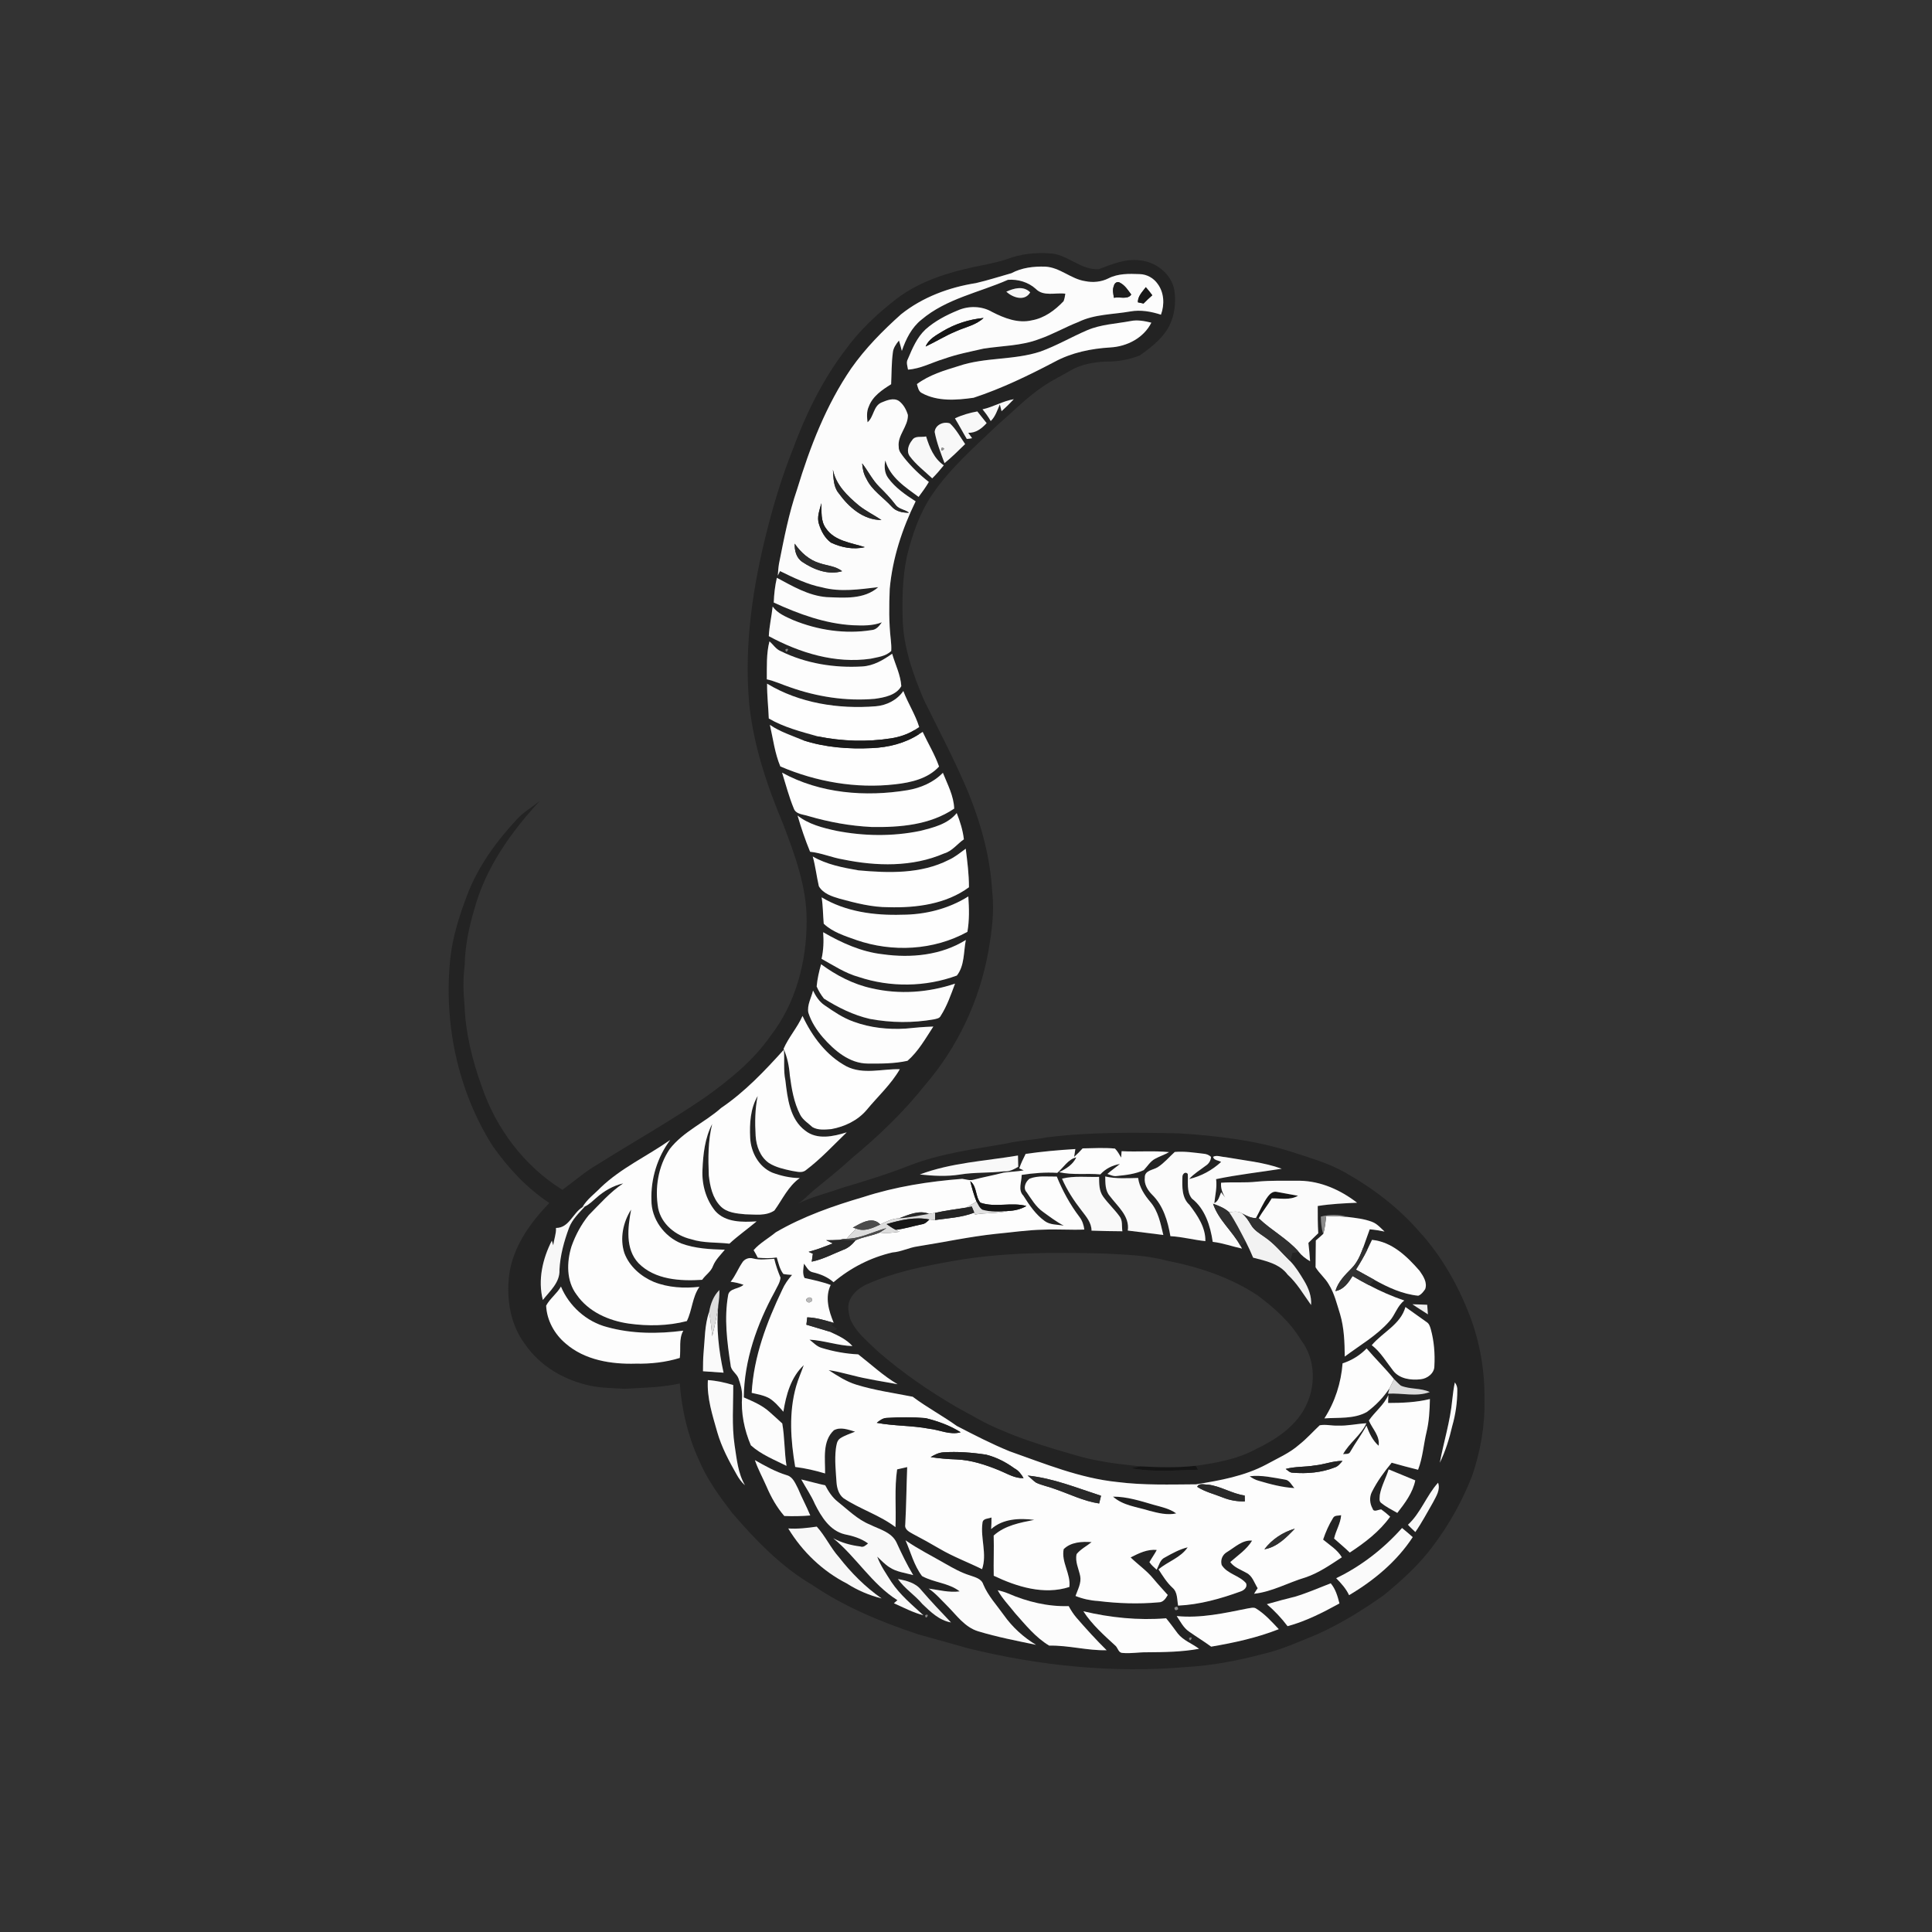 <svg xmlns="http://www.w3.org/2000/svg" width="1024pt" height="1024pt" viewBox="0 0 1024 1024" version="1.1">
<rect x="0" y="0" width="1024" height="1024" fill="#333333" stroke="none"/>
<g id="#ffffffff">
<path fill="#ffffff" opacity="0" d=" M 0.00 0.00 L 1024.00 0.00 L 1024.00 1024.00 L 0.00 1024.00 L 0.00 0.00 M 534.03 137.25 C 530.28 138.59 526.34 139.33 522.47 140.23 C 505.90 143.42 488.96 147.93 475.29 158.29 C 465.01 166.24 455.39 175.22 447.80 185.80 C 435.82 201.67 426.98 219.69 420.16 238.31 C 414.86 251.60 410.62 265.30 407.06 279.15 C 399.16 309.76 394.21 341.53 397.12 373.18 C 399.40 395.30 406.60 416.56 415.16 436.97 C 421.36 453.35 427.63 470.24 427.53 488.01 C 427.59 509.67 421.75 531.97 408.26 549.23 C 399.12 562.30 386.54 572.45 373.67 581.65 C 355.28 594.23 335.82 605.16 316.97 617.01 C 310.21 620.89 304.37 626.09 298.08 630.63 C 277.89 618.10 262.85 598.08 255.27 575.66 C 250.31 561.92 246.76 547.55 246.21 532.91 C 245.52 525.81 245.38 518.63 246.29 511.54 C 246.51 501.58 248.46 491.73 251.33 482.21 C 257.23 460.07 270.83 440.99 286.21 424.39 C 282.25 427.72 277.64 430.26 274.11 434.11 C 263.06 445.93 253.31 459.29 247.57 474.53 C 243.45 485.33 239.92 496.47 238.66 508.01 C 235.10 542.24 242.54 577.87 260.94 607.12 C 269.18 618.91 279.11 629.63 291.16 637.60 C 281.56 647.54 273.01 659.28 270.29 673.09 C 267.97 686.60 269.96 701.50 278.41 712.64 C 286.37 724.15 299.21 731.58 312.77 734.43 C 318.75 735.73 324.91 735.69 330.99 736.09 C 340.77 735.52 350.69 735.44 360.29 733.26 C 361.33 747.16 364.54 760.93 370.35 773.63 C 374.65 783.98 381.31 793.07 388.08 801.91 C 400.55 816.41 414.10 830.47 430.74 840.19 C 447.89 851.84 467.27 859.78 486.88 866.30 C 495.63 868.77 504.42 871.11 513.16 873.65 C 550.96 882.94 590.25 886.95 629.09 883.53 C 642.60 882.78 655.93 880.18 668.99 876.75 C 679.13 874.45 688.63 870.11 698.21 866.18 C 710.67 860.58 722.37 853.35 733.49 845.45 C 743.12 837.52 752.51 829.06 759.88 818.93 C 768.25 807.75 775.07 795.43 780.19 782.44 C 784.62 769.46 787.12 755.73 786.79 741.99 C 787.04 726.74 784.40 711.42 778.96 697.17 C 772.78 681.21 764.23 666.01 752.72 653.29 C 741.50 640.25 727.63 629.69 712.67 621.31 C 703.91 616.36 694.17 613.67 684.69 610.53 C 665.37 604.39 645.11 601.97 624.95 600.70 C 601.56 600.21 578.04 599.92 554.79 602.84 C 547.52 604.24 540.08 604.42 532.88 606.19 C 515.91 609.13 498.64 611.38 482.46 617.58 C 470.45 622.31 458.12 626.12 445.74 629.77 C 438.21 632.56 430.23 634.27 423.05 637.93 C 426.03 636.01 428.39 633.38 431.05 631.08 C 438.01 625.38 445.08 619.80 451.69 613.69 C 465.70 602.10 478.89 589.45 490.21 575.20 C 507.57 555.10 519.23 530.24 523.87 504.12 C 525.65 493.81 527.12 483.28 525.90 472.82 C 524.94 455.07 520.29 437.68 513.70 421.23 C 506.66 404.11 497.94 387.74 489.77 371.14 C 484.24 358.21 479.42 344.71 478.53 330.56 C 478.07 318.49 478.21 306.30 480.77 294.44 C 483.63 283.10 487.45 271.83 494.10 262.09 C 503.89 247.82 517.06 236.37 529.52 224.52 C 537.25 217.86 544.40 210.48 552.91 204.78 C 557.52 201.58 562.64 199.22 567.45 196.34 C 573.07 193.08 579.62 191.94 586.03 191.63 C 592.21 191.76 598.48 190.64 604.21 188.34 C 610.96 183.52 618.08 177.98 620.96 169.89 C 622.86 164.61 623.31 158.81 622.33 153.29 C 620.55 144.86 612.47 138.71 604.07 137.99 C 596.51 136.99 589.33 140.05 582.43 142.65 C 572.75 143.37 565.60 134.46 556.08 134.27 C 548.64 133.80 541.02 134.56 534.03 137.25 Z" />
<path fill="#ffffff" opacity="0" d=" M 505.42 668.30 C 531.65 663.68 558.39 663.69 584.93 664.39 C 596.03 665.00 607.29 665.18 618.09 668.10 C 635.10 671.40 651.93 676.91 666.47 686.52 C 675.41 693.15 683.90 700.72 689.65 710.39 C 697.51 720.59 697.56 735.40 691.49 746.46 C 686.00 756.55 676.03 763.05 665.95 767.92 C 656.06 773.33 644.80 775.41 633.76 776.90 C 624.00 778.03 614.13 777.72 604.34 777.21 C 597.21 776.36 590.05 775.76 583.02 774.33 C 574.85 773.03 567.01 770.33 559.07 768.09 C 549.56 765.15 540.05 762.10 530.95 758.06 C 522.59 754.81 514.96 750.05 507.08 745.83 C 492.41 737.27 478.35 727.61 465.52 716.48 C 460.06 711.14 453.62 706.27 450.61 699.00 C 449.72 695.66 448.88 691.86 450.62 688.64 C 452.49 684.86 456.02 682.17 459.82 680.53 C 474.27 674.10 489.93 671.07 505.42 668.30 Z" />
</g>
<g id="#232323ff">
<path fill="#232323" opacity="1.00" d=" M 534.03 137.25 C 541.02 134.56 548.64 133.80 556.08 134.27 C 565.60 134.46 572.75 143.37 582.43 142.65 C 589.33 140.05 596.51 136.99 604.07 137.99 C 612.47 138.71 620.55 144.86 622.33 153.29 C 623.31 158.81 622.86 164.61 620.96 169.89 C 618.08 177.98 610.96 183.52 604.21 188.34 C 598.48 190.64 592.21 191.76 586.03 191.63 C 579.62 191.94 573.07 193.08 567.45 196.34 C 562.64 199.22 557.52 201.58 552.91 204.78 C 544.40 210.48 537.25 217.86 529.52 224.52 C 517.06 236.37 503.89 247.82 494.10 262.09 C 487.45 271.83 483.63 283.10 480.77 294.44 C 478.21 306.30 478.07 318.49 478.53 330.56 C 479.42 344.71 484.24 358.21 489.77 371.14 C 497.94 387.74 506.66 404.11 513.70 421.23 C 520.29 437.68 524.94 455.07 525.90 472.82 C 527.12 483.28 525.65 493.81 523.87 504.12 C 519.23 530.24 507.57 555.10 490.21 575.20 C 478.89 589.45 465.70 602.10 451.69 613.69 C 445.08 619.80 438.01 625.38 431.05 631.08 C 428.39 633.38 426.03 636.01 423.05 637.93 C 430.23 634.27 438.21 632.56 445.74 629.77 C 458.12 626.12 470.45 622.31 482.46 617.58 C 498.64 611.38 515.91 609.13 532.88 606.19 C 540.08 604.42 547.52 604.24 554.79 602.84 C 578.04 599.92 601.56 600.21 624.95 600.70 C 645.11 601.97 665.37 604.39 684.69 610.53 C 694.17 613.67 703.91 616.36 712.67 621.31 C 727.63 629.69 741.50 640.25 752.72 653.29 C 764.23 666.01 772.78 681.21 778.96 697.17 C 784.40 711.42 787.04 726.74 786.79 741.99 C 787.12 755.73 784.62 769.46 780.19 782.44 C 775.07 795.43 768.25 807.75 759.88 818.93 C 752.51 829.06 743.12 837.52 733.49 845.45 C 722.37 853.35 710.67 860.58 698.21 866.18 C 688.63 870.11 679.13 874.45 668.99 876.75 C 655.93 880.18 642.60 882.78 629.09 883.53 C 590.25 886.95 550.96 882.94 513.16 873.65 C 504.42 871.11 495.63 868.77 486.88 866.30 C 467.27 859.78 447.89 851.84 430.74 840.19 C 414.10 830.47 400.55 816.41 388.08 801.91 C 381.31 793.07 374.65 783.98 370.35 773.63 C 364.54 760.93 361.33 747.16 360.29 733.26 C 350.69 735.44 340.77 735.52 330.99 736.09 C 324.91 735.69 318.75 735.73 312.77 734.43 C 299.21 731.58 286.37 724.15 278.41 712.64 C 269.96 701.50 267.97 686.60 270.29 673.09 C 273.01 659.28 281.56 647.54 291.16 637.60 C 279.11 629.63 269.18 618.91 260.94 607.12 C 242.54 577.87 235.10 542.24 238.66 508.01 C 239.92 496.47 243.45 485.33 247.57 474.53 C 253.31 459.29 263.06 445.93 274.11 434.11 C 277.64 430.26 282.25 427.72 286.21 424.39 C 270.83 440.99 257.23 460.07 251.33 482.21 C 248.46 491.73 246.51 501.58 246.29 511.54 C 245.38 518.63 245.52 525.81 246.21 532.91 C 246.76 547.55 250.31 561.92 255.27 575.66 C 262.85 598.08 277.89 618.10 298.08 630.63 C 304.37 626.09 310.21 620.89 316.97 617.01 C 335.82 605.16 355.28 594.23 373.67 581.65 C 386.54 572.45 399.12 562.30 408.26 549.23 C 421.75 531.97 427.59 509.67 427.53 488.01 C 427.63 470.24 421.36 453.35 415.16 436.97 C 406.60 416.56 399.40 395.30 397.12 373.18 C 394.21 341.53 399.16 309.76 407.06 279.15 C 410.62 265.30 414.86 251.60 420.16 238.31 C 426.98 219.69 435.82 201.67 447.80 185.80 C 455.39 175.22 465.01 166.24 475.29 158.29 C 488.96 147.93 505.90 143.42 522.47 140.23 C 526.34 139.33 530.28 138.59 534.03 137.25 M 536.10 144.79 C 529.83 146.55 523.62 148.58 517.27 150.04 C 503.01 152.28 488.92 157.51 477.57 166.59 C 467.89 175.25 458.69 184.55 451.20 195.20 C 437.87 214.66 429.30 236.89 422.48 259.34 C 418.08 272.11 415.55 285.40 412.91 298.61 C 412.51 300.75 412.43 302.93 412.25 305.10 C 412.54 304.50 413.14 303.29 413.43 302.69 C 420.62 306.20 427.86 309.79 435.77 311.33 C 445.53 313.94 455.66 312.33 465.49 311.21 C 457.93 317.84 447.40 316.83 438.09 316.48 C 428.46 315.70 420.07 310.67 411.75 306.24 C 410.76 310.55 410.25 314.94 410.10 319.36 C 423.35 325.44 437.34 330.58 452.02 331.39 C 457.18 331.60 462.50 331.77 467.39 329.85 C 466.01 331.74 464.50 333.80 461.94 333.96 C 447.95 336.19 433.42 334.01 420.36 328.64 C 416.42 326.86 412.11 325.13 409.52 321.47 C 408.96 326.73 407.73 331.90 407.48 337.18 C 423.88 346.04 442.76 351.87 461.54 349.12 C 465.28 348.26 469.56 347.88 472.38 345.00 C 472.52 342.99 472.33 340.98 472.14 338.99 C 471.10 330.06 471.20 321.05 471.58 312.09 C 473.03 295.91 478.19 280.25 485.31 265.71 C 479.94 262.25 474.51 258.54 470.71 253.30 C 468.78 250.61 468.61 247.20 469.23 244.05 C 471.71 252.99 479.85 258.20 486.88 263.37 C 488.78 260.79 490.70 258.22 492.31 255.44 C 487.51 251.71 483.09 247.44 479.28 242.70 C 478.03 240.93 476.25 239.20 476.35 236.87 C 475.56 230.68 481.39 226.06 481.21 219.96 C 480.36 217.12 478.85 214.31 476.43 212.51 C 473.57 210.66 470.02 212.18 467.19 213.34 C 462.84 215.25 463.21 220.93 459.82 223.81 C 459.49 221.05 459.26 218.13 460.46 215.54 C 462.46 210.01 467.57 206.63 472.32 203.65 C 472.60 198.12 472.48 192.55 473.21 187.06 C 473.40 184.51 474.90 182.40 476.47 180.49 C 477.04 182.30 477.54 184.15 477.99 186.01 C 480.11 179.79 483.15 173.60 488.41 169.43 C 501.53 158.31 518.90 155.06 534.24 148.31 C 539.48 147.91 544.99 149.51 548.94 153.07 C 553.02 157.34 559.44 154.96 564.64 155.67 C 564.49 157.04 564.19 158.36 563.72 159.64 C 559.18 164.43 553.57 168.60 546.92 169.77 C 539.61 171.52 532.27 168.63 525.85 165.34 C 520.39 162.12 513.36 161.98 507.62 164.53 C 501.50 167.03 495.53 170.16 490.56 174.58 C 486.01 178.81 483.56 184.70 481.18 190.31 C 480.14 192.08 480.99 194.05 481.26 195.91 C 487.95 195.46 493.92 192.13 500.24 190.22 C 507.07 187.77 514.21 186.41 521.27 184.79 C 531.10 183.24 541.32 183.35 550.74 179.74 C 557.92 177.27 564.49 173.42 571.56 170.67 C 580.13 166.47 589.89 166.71 599.10 165.08 C 604.56 164.09 610.11 165.11 615.33 166.79 C 617.30 161.47 617.05 155.14 613.60 150.48 C 611.44 147.36 607.82 145.35 604.02 145.28 C 598.46 145.05 592.58 144.93 587.50 147.53 C 583.71 149.44 579.31 149.86 575.18 149.01 C 567.61 147.89 561.78 141.69 553.99 141.32 C 547.88 141.13 541.54 141.85 536.10 144.79 M 533.35 154.61 C 536.78 157.74 543.13 159.95 546.04 154.95 C 542.46 151.33 537.39 152.75 533.35 154.61 M 576.15 175.06 C 567.81 178.65 559.93 183.28 551.38 186.35 C 537.35 190.98 522.10 189.25 508.11 194.00 C 500.42 196.33 492.52 198.72 485.99 203.57 C 486.50 205.32 486.80 207.44 488.63 208.35 C 496.99 212.89 506.96 212.11 516.04 210.82 C 530.90 205.93 545.06 199.06 558.91 191.80 C 568.01 186.86 578.30 184.76 588.55 184.15 C 597.36 183.65 606.19 179.12 610.24 171.02 C 606.63 170.15 602.90 169.39 599.19 170.17 C 591.48 171.62 583.44 171.91 576.15 175.06 M 520.74 216.95 C 522.37 218.89 523.85 220.96 525.11 223.18 C 527.59 220.77 528.58 217.43 529.94 214.35 C 530.16 215.25 530.62 217.05 530.85 217.95 C 533.11 215.93 535.27 213.79 537.35 211.58 C 531.53 212.54 526.46 215.72 520.74 216.95 M 506.14 221.74 C 508.32 225.32 510.26 229.05 512.42 232.65 C 513.36 232.59 514.29 232.46 515.23 232.26 C 514.55 231.28 513.86 230.32 513.18 229.36 C 517.18 229.62 520.40 227.05 522.94 224.26 C 521.31 222.18 519.64 220.15 518.01 218.07 C 513.92 218.80 509.90 219.95 506.14 221.74 M 495.39 228.97 C 496.48 234.65 498.59 240.09 500.62 245.48 C 504.46 242.33 507.99 238.85 511.54 235.37 C 508.96 231.65 506.82 227.53 503.47 224.41 C 500.14 223.23 495.67 225.15 495.39 228.97 M 483.42 233.35 C 481.53 235.64 480.27 239.17 482.20 241.83 C 485.52 246.33 490.07 249.71 494.09 253.54 C 496.30 251.38 498.29 249.02 500.23 246.62 C 495.03 243.06 492.64 237.10 490.86 231.32 C 488.37 231.91 484.98 230.71 483.42 233.35 M 406.42 360.06 C 410.66 360.98 414.57 362.87 418.67 364.23 C 433.01 369.31 448.39 371.71 463.59 370.40 C 468.67 369.70 475.02 368.52 477.71 363.67 C 477.35 357.68 474.49 352.19 472.86 346.49 C 468.13 349.83 463.00 352.88 457.06 353.23 C 442.29 354.12 427.10 351.69 413.77 345.10 C 411.24 344.09 409.84 341.61 407.82 339.94 C 406.13 346.51 406.48 353.34 406.42 360.06 M 416.29 344.20 C 416.45 347.53 419.27 342.63 416.29 344.20 M 406.58 362.35 C 406.50 368.52 407.24 374.66 407.47 380.82 C 415.53 385.50 424.69 387.85 433.60 390.33 C 430.89 390.77 428.26 391.60 425.61 392.33 C 419.66 389.85 413.42 387.86 408.05 384.19 C 409.75 391.57 410.64 399.18 413.59 406.22 C 432.65 414.40 453.81 418.09 474.47 415.70 C 482.82 414.77 491.82 412.74 497.72 406.28 C 495.47 399.87 491.90 394.06 489.04 387.92 C 488.54 388.24 487.53 388.87 487.03 389.19 C 486.25 388.44 485.47 387.69 484.70 386.95 C 485.53 386.43 486.36 385.89 487.19 385.34 C 485.14 378.65 481.23 372.77 478.79 366.25 C 475.47 371.06 469.89 373.88 464.13 374.34 C 444.40 375.92 423.67 372.70 406.58 362.35 M 414.52 409.52 C 416.50 415.85 418.16 422.30 420.70 428.45 C 421.82 431.70 425.80 431.59 428.54 432.55 C 439.42 435.73 450.64 437.78 461.98 438.32 C 477.00 438.58 492.95 437.26 505.74 428.59 C 505.53 421.83 502.19 415.75 499.75 409.60 C 494.78 414.71 488.00 417.61 481.06 418.80 C 458.71 422.50 434.64 420.58 414.52 409.52 M 487.58 440.42 C 473.01 443.41 457.83 443.18 443.25 440.34 C 436.05 438.77 428.62 436.92 422.72 432.26 C 424.62 438.76 426.78 445.19 429.37 451.45 C 435.35 452.06 440.93 454.55 446.85 455.53 C 464.52 459.15 483.56 459.64 500.39 452.35 C 504.69 451.12 507.33 447.30 510.88 444.86 C 510.32 440.05 508.87 435.42 507.08 430.94 C 502.31 436.85 494.59 438.66 487.58 440.42 M 502.81 455.79 C 488.10 463.28 470.96 462.75 454.96 461.30 C 446.65 459.84 438.16 458.23 430.77 453.96 C 432.22 459.14 432.80 464.50 434.01 469.73 C 436.34 473.69 440.96 475.12 445.10 476.35 C 453.57 478.63 462.17 480.88 471.00 480.84 C 485.71 481.25 501.41 479.21 513.57 470.27 C 513.60 463.42 512.70 456.62 511.87 449.83 C 508.94 451.94 506.14 454.31 502.81 455.79 M 478.05 484.82 C 463.46 485.28 448.18 483.25 435.48 475.60 C 436.22 480.23 436.18 484.92 436.59 489.58 C 441.30 494.07 447.82 496.06 453.84 498.22 C 472.99 504.84 494.88 503.75 512.74 493.90 C 513.84 487.70 513.67 481.37 513.23 475.12 C 502.75 481.71 490.38 484.81 478.05 484.82 M 436.29 494.09 C 436.65 498.81 436.48 503.57 435.44 508.21 C 441.84 511.72 448.01 515.86 455.14 517.82 C 471.88 523.40 490.61 523.18 507.15 517.06 C 511.31 511.78 510.67 504.49 511.92 498.19 C 498.93 506.33 482.87 507.88 467.95 505.78 C 456.62 504.55 446.05 499.73 436.29 494.09 M 432.84 522.84 C 433.82 525.14 435.15 527.31 436.70 529.28 C 444.23 534.02 452.31 538.03 461.03 540.04 C 472.27 542.14 483.89 542.27 495.16 540.25 C 496.39 539.93 497.93 539.79 498.56 538.48 C 501.96 533.19 504.01 527.20 506.19 521.35 C 492.06 526.11 476.62 527.21 462.07 523.82 C 452.29 521.72 443.20 516.96 435.19 511.07 C 434.10 514.92 433.20 518.84 432.84 522.84 M 430.92 525.01 C 430.02 528.87 427.69 532.62 428.43 536.71 C 429.97 541.60 432.83 545.98 436.15 549.86 C 442.25 556.79 450.20 563.68 459.96 563.71 C 466.98 563.77 474.09 563.77 480.99 562.25 C 486.76 557.24 490.54 550.42 494.69 544.09 C 489.79 544.26 484.92 544.65 480.05 545.17 C 470.74 545.74 461.23 544.76 452.45 541.51 C 446.85 539.56 441.92 536.17 437.08 532.83 C 434.24 530.95 432.38 528.01 430.92 525.01 M 415.31 555.89 C 417.31 560.32 418.26 565.15 418.62 569.98 C 419.57 577.09 420.77 584.36 424.10 590.80 C 425.54 593.63 428.37 595.29 430.62 597.40 C 433.61 599.14 437.30 598.71 440.61 598.45 C 447.67 597.17 454.61 593.88 459.31 588.33 C 465.22 581.16 472.24 574.82 476.92 566.70 C 467.53 566.45 457.49 569.70 448.63 565.18 C 437.96 559.48 430.40 549.24 425.35 538.46 C 422.63 544.64 418.01 549.70 415.31 555.89 M 382.24 587.22 C 373.53 594.97 362.27 599.63 354.97 608.99 C 348.80 618.13 346.99 629.67 348.85 640.43 C 350.61 648.86 358.13 654.89 366.25 656.79 C 372.84 658.96 379.82 658.36 386.60 659.17 C 391.15 654.93 396.28 651.39 401.01 647.36 C 393.51 647.80 384.54 648.00 379.11 641.87 C 374.15 635.80 371.92 627.74 372.33 619.97 C 372.68 611.70 373.59 603.20 377.47 595.75 C 375.24 604.66 375.31 613.91 375.68 623.02 C 376.32 628.75 377.65 634.91 381.79 639.21 C 385.16 642.78 390.41 643.18 395.01 643.61 C 400.18 643.65 405.91 644.67 410.46 641.58 C 414.71 635.71 417.79 628.69 423.89 624.40 C 418.92 624.35 413.98 623.26 409.34 621.52 C 402.12 618.45 397.96 610.63 397.61 603.04 C 397.25 595.53 397.69 587.54 401.58 580.91 C 400.13 587.84 400.09 594.98 400.50 602.02 C 400.83 607.46 402.92 613.20 407.55 616.42 C 411.19 618.74 415.50 619.66 419.67 620.57 C 422.13 620.87 425.00 622.00 427.16 620.18 C 435.04 614.25 441.72 606.97 448.78 600.16 C 441.72 602.36 433.10 604.30 426.77 599.25 C 418.59 593.12 417.39 582.07 416.28 572.66 C 415.14 567.27 415.93 561.77 415.47 556.33 C 405.33 567.57 394.83 578.68 382.24 587.22 M 318.40 629.40 C 315.12 632.83 311.05 635.64 308.69 639.85 C 303.58 642.93 301.65 650.87 294.69 650.84 C 294.86 653.99 293.56 656.95 293.25 660.06 C 293.06 659.44 292.67 658.19 292.48 657.57 C 287.59 667.15 284.99 678.42 287.72 689.02 C 291.45 684.28 296.86 679.67 296.53 673.08 C 296.89 665.40 298.96 657.92 301.61 650.75 C 303.32 646.26 306.89 642.91 310.03 639.43 C 312.33 638.43 314.07 636.51 315.98 634.94 C 320.07 631.29 324.93 628.44 330.31 627.22 C 323.35 631.83 317.89 638.17 312.05 644.04 C 308.06 648.95 305.02 654.63 302.91 660.59 C 300.31 668.95 300.11 678.97 305.65 686.24 C 311.91 695.30 322.62 699.98 333.22 701.52 C 343.43 702.95 354.05 702.79 364.04 700.20 C 366.90 694.37 366.91 687.45 370.71 682.04 C 362.59 682.93 354.17 682.49 346.52 679.43 C 339.66 676.53 333.54 671.19 330.91 664.09 C 328.44 656.41 330.22 647.79 334.51 641.10 C 332.75 650.50 331.27 661.96 338.47 669.55 C 347.16 678.34 360.54 679.07 372.16 678.33 C 373.93 675.73 376.88 674.01 377.93 670.94 C 379.28 667.61 381.94 665.11 384.17 662.38 C 376.42 662.16 368.48 661.78 361.14 659.08 C 352.00 655.40 345.17 646.01 345.27 636.05 C 344.90 624.75 348.43 613.28 355.22 604.21 C 343.06 612.76 329.25 619.01 318.40 629.40 M 543.62 611.58 C 542.37 614.08 541.11 616.60 540.23 619.27 C 540.82 619.53 542.00 620.06 542.59 620.32 C 539.03 620.97 535.41 621.02 531.85 621.53 C 526.61 622.94 521.26 623.86 516.03 625.26 C 514.00 625.85 511.98 625.07 509.98 624.81 C 492.31 626.17 474.60 628.94 457.67 634.43 C 441.64 639.13 425.67 644.70 411.19 653.14 C 407.32 656.35 402.77 658.79 399.43 662.60 C 400.23 663.90 400.95 665.25 401.64 666.62 C 404.99 666.88 408.37 667.02 411.70 666.48 C 412.61 669.48 413.24 672.68 415.20 675.23 C 416.71 675.56 418.26 675.61 419.81 675.73 C 417.71 678.09 415.87 680.70 414.59 683.61 C 406.39 700.78 399.46 719.06 398.41 738.25 C 401.60 739.01 404.95 739.52 407.85 741.16 C 410.74 743.01 412.97 745.68 415.20 748.25 C 416.66 739.29 419.17 729.98 426.01 723.55 C 424.72 727.28 423.07 730.88 421.99 734.69 C 417.99 748.62 419.07 763.39 421.47 777.51 C 426.84 778.20 432.13 779.40 437.31 780.96 C 437.43 773.29 435.73 763.93 441.96 758.08 C 445.48 756.12 449.63 757.77 453.21 758.81 C 450.55 759.93 447.73 760.77 445.31 762.36 C 443.47 763.61 443.33 765.99 443.01 767.98 C 442.32 773.86 442.99 779.78 443.37 785.65 C 443.58 788.71 444.52 792.01 447.00 794.02 C 455.78 799.88 466.19 802.98 474.62 809.40 C 475.06 799.21 473.99 788.92 475.50 778.80 C 477.27 778.40 479.05 777.99 480.83 777.59 C 480.43 787.74 480.36 797.91 479.80 808.06 C 479.35 810.77 482.05 811.98 483.98 813.09 C 488.75 815.57 493.44 818.20 498.08 820.91 C 505.26 825.12 513.08 828.03 520.52 831.70 C 523.28 823.64 519.57 815.30 520.74 807.11 C 520.94 804.69 523.82 805.00 525.51 804.30 C 525.52 806.34 525.47 808.40 525.32 810.46 C 531.58 804.90 540.29 804.58 548.18 805.56 C 540.63 807.04 532.55 808.52 526.67 813.88 C 526.88 820.98 526.54 828.08 526.70 835.18 C 538.99 841.02 553.31 845.50 566.79 841.13 C 567.64 834.15 562.41 828.03 563.77 821.09 C 567.56 817.29 573.50 816.99 578.57 817.35 C 575.95 819.49 572.80 821.03 570.63 823.69 C 569.71 827.67 571.74 831.48 572.52 835.31 C 573.24 839.05 571.23 842.49 570.04 845.90 C 573.85 847.43 577.88 848.32 581.98 848.56 C 592.61 849.87 603.40 850.25 614.07 849.27 C 616.54 849.32 617.85 847.25 618.94 845.37 C 616.37 842.49 613.74 839.67 611.29 836.71 C 607.78 832.44 603.19 829.29 599.26 825.47 C 603.56 823.29 608.11 820.98 613.10 821.53 C 611.94 823.74 610.46 825.78 609.22 827.95 C 610.20 829.54 611.70 830.71 613.07 831.99 C 614.30 829.68 614.84 826.59 617.48 825.45 C 621.30 823.32 625.20 821.14 629.49 820.11 C 625.78 825.66 618.96 827.61 614.05 831.81 C 616.27 835.25 618.44 838.78 621.49 841.58 C 624.20 843.93 623.81 847.80 624.42 851.01 C 635.84 850.50 646.88 847.37 657.57 843.50 C 659.37 842.88 661.28 841.27 660.45 839.16 C 656.88 834.94 650.48 834.31 647.51 829.47 C 646.75 826.67 647.97 823.92 650.48 822.53 C 654.57 820.05 658.50 816.10 663.63 816.57 C 660.77 821.29 656.11 824.35 652.06 827.92 C 654.13 830.79 657.58 831.90 660.53 833.60 C 663.82 835.14 664.77 838.94 666.59 841.79 C 665.93 842.75 665.28 843.72 664.68 844.73 C 674.31 843.68 682.80 838.77 691.96 836.06 C 698.96 833.70 705.08 829.41 711.21 825.40 C 708.84 821.36 704.77 818.95 701.28 816.02 C 702.62 812.01 704.34 808.11 706.57 804.52 C 707.40 803.00 709.41 803.45 710.83 803.08 C 710.54 807.46 708.01 811.22 707.10 815.46 C 709.86 817.94 712.76 820.28 715.41 822.90 C 723.40 817.64 731.20 811.74 736.81 803.87 C 735.31 802.49 733.75 801.21 732.12 800.04 C 730.57 800.01 728.08 801.81 727.49 799.57 C 725.99 796.97 725.73 793.55 727.09 790.85 C 729.89 785.20 733.62 780.12 737.62 775.27 C 742.26 776.58 746.92 777.86 751.61 779.00 C 754.08 772.62 754.50 765.72 756.07 759.11 C 757.46 753.35 757.77 747.42 757.88 741.52 C 750.64 743.29 743.15 743.60 735.73 743.60 C 735.76 742.54 735.82 740.43 735.85 739.37 C 733.53 744.72 728.69 748.24 725.52 752.92 C 727.38 757.33 731.51 761.08 730.70 766.28 C 727.48 763.44 725.70 759.53 724.25 755.58 C 721.65 760.44 718.31 764.82 715.59 769.60 C 714.92 771.00 713.05 770.45 711.85 770.77 C 715.15 764.70 721.32 760.75 724.21 754.36 C 719.12 754.61 714.12 755.84 709.01 755.59 C 705.83 755.75 702.57 754.81 699.46 755.44 C 695.85 758.84 692.55 762.57 688.65 765.65 C 683.51 770.21 677.12 772.91 671.17 776.21 C 659.68 782.34 646.69 784.67 633.97 786.72 C 620.07 786.80 606.08 787.26 592.26 785.50 C 572.37 783.49 553.73 775.77 535.04 769.19 C 525.49 765.27 516.29 760.54 507.14 755.79 C 499.53 750.34 491.20 745.91 483.75 740.30 C 473.76 738.31 463.60 736.93 453.85 733.90 C 448.51 732.27 443.84 729.19 439.20 726.19 C 446.27 727.23 453.05 729.59 460.08 730.81 C 465.27 731.91 470.54 732.66 475.75 733.68 C 468.19 729.24 461.76 723.19 454.88 717.84 C 448.29 717.53 441.76 716.34 435.45 714.40 C 432.89 713.68 431.11 711.60 429.06 710.05 C 436.75 710.46 444.11 713.21 451.81 713.45 C 448.58 709.79 444.06 707.80 439.72 705.81 C 441.02 705.42 442.29 704.90 443.57 704.42 C 442.57 703.76 441.57 703.11 440.59 702.47 C 441.01 702.02 441.45 701.58 441.89 701.14 C 439.27 694.85 437.12 687.56 440.29 681.05 C 435.78 679.37 431.08 678.41 426.41 677.35 C 425.22 674.93 425.80 672.28 426.15 669.75 C 427.48 671.51 428.47 673.93 430.91 674.36 C 434.88 675.29 438.70 676.85 441.79 679.59 C 450.79 671.96 461.53 666.46 473.03 663.82 C 477.66 663.49 481.83 661.22 486.40 660.60 C 500.20 658.43 513.88 655.45 527.78 653.97 C 536.19 653.20 544.55 651.90 553.01 651.75 C 560.24 651.41 567.48 651.99 574.71 651.69 C 574.39 649.25 573.61 646.86 572.08 644.92 C 567.14 638.41 563.20 631.17 560.13 623.61 C 555.33 623.71 550.29 622.94 545.70 624.72 C 543.60 626.26 542.09 629.70 544.12 631.87 C 546.69 635.55 548.99 639.59 552.73 642.25 C 556.33 644.86 559.88 647.56 563.83 649.63 C 560.46 648.97 556.67 649.32 553.77 647.21 C 548.89 643.72 545.54 638.67 542.38 633.70 C 539.41 630.68 541.55 626.38 541.51 622.73 C 547.75 621.75 554.07 621.25 560.39 621.64 C 563.65 618.86 566.12 614.42 570.45 613.44 C 568.67 617.28 565.03 619.50 561.38 621.28 C 568.55 622.92 575.93 621.79 583.20 622.45 C 585.93 619.46 589.60 617.59 593.58 616.94 C 591.39 618.73 589.05 620.33 586.94 622.21 C 588.57 622.77 590.22 623.61 592.02 623.30 C 596.83 622.81 601.79 622.25 606.22 620.19 C 608.17 618.18 609.62 615.59 612.15 614.22 C 614.58 612.87 617.25 612.05 619.65 610.64 C 611.28 609.81 602.85 610.61 594.47 610.15 C 594.38 611.27 594.31 612.41 594.23 613.55 C 593.26 611.87 592.33 610.14 590.96 608.77 C 585.26 608.20 579.53 608.59 573.82 608.67 C 572.39 610.24 570.90 611.76 569.32 613.18 C 569.51 611.78 569.73 610.40 569.96 609.02 C 561.15 609.54 552.36 610.34 543.62 611.58 M 613.62 618.64 C 611.17 620.18 606.69 620.29 606.77 624.05 C 606.32 627.64 608.24 630.82 610.69 633.25 C 616.58 639.04 618.97 647.28 620.34 655.19 C 626.59 655.52 632.66 657.19 638.87 657.82 C 639.04 650.51 634.65 644.15 630.42 638.58 C 626.35 634.90 626.56 628.97 626.71 623.95 C 626.58 622.37 628.13 620.69 629.53 622.15 C 629.85 626.52 628.75 631.59 631.74 635.28 C 638.71 640.67 641.53 649.82 642.77 658.21 C 648.07 658.80 653.10 660.67 658.29 661.78 C 658.09 661.41 657.68 660.69 657.47 660.33 C 658.35 659.49 659.24 658.67 660.14 657.85 C 661.61 660.70 662.96 663.62 664.19 666.59 C 670.74 668.26 678.19 669.79 682.46 675.56 C 687.54 680.19 690.93 686.18 694.90 691.69 C 695.28 687.04 693.49 682.64 691.16 678.74 C 688.97 675.11 686.75 671.44 683.79 668.39 C 684.16 666.95 684.55 665.52 684.92 664.08 C 686.04 663.86 687.16 663.63 688.29 663.42 C 689.93 665.53 692.06 667.17 694.38 668.49 C 694.18 665.23 693.84 661.99 693.49 658.75 C 695.20 657.03 696.94 655.32 698.71 653.65 C 698.42 648.84 698.41 644.02 698.43 639.21 C 705.32 638.10 712.32 637.78 719.29 637.47 C 710.62 630.77 700.11 626.02 689.02 625.82 C 681.38 625.86 673.72 625.58 666.11 626.31 C 659.82 627.01 653.49 626.44 647.20 626.87 C 646.92 629.74 647.90 632.36 649.38 634.75 C 648.85 634.04 647.77 632.61 647.23 631.90 C 646.31 633.99 645.90 636.61 643.62 637.70 C 644.07 633.46 645.13 629.24 644.56 624.97 C 656.05 622.56 667.76 621.29 679.35 619.45 C 669.70 615.96 659.39 615.08 649.36 613.28 C 647.28 613.21 644.84 612.06 642.97 613.14 C 643.30 615.07 645.83 614.94 647.21 615.86 C 642.45 620.25 636.60 623.44 630.29 624.90 C 632.75 622.10 636.01 620.21 638.94 617.94 C 640.62 616.91 641.79 615.17 641.87 613.18 C 640.79 612.13 639.35 611.59 637.88 611.49 C 632.83 610.91 627.73 610.10 622.64 610.56 C 619.66 613.27 617.02 616.45 613.62 618.64 M 487.52 622.50 C 494.58 623.25 501.73 623.67 508.79 622.54 C 516.49 621.24 524.34 621.82 532.08 620.83 C 534.89 621.11 537.35 619.80 539.69 618.43 C 539.61 616.43 539.58 614.43 539.55 612.44 C 522.15 615.37 504.18 616.23 487.52 622.50 M 562.89 624.70 C 565.53 630.84 569.22 636.45 573.32 641.69 C 575.71 644.83 578.54 648.08 578.53 652.27 C 583.98 652.42 589.43 652.61 594.89 652.60 C 594.46 649.94 595.17 646.87 593.34 644.63 C 590.70 640.98 587.35 637.90 584.72 634.25 C 582.50 631.21 582.57 627.34 582.54 623.77 C 575.99 623.97 569.33 623.10 562.89 624.70 M 585.79 623.55 C 585.87 627.06 585.71 631.01 588.16 633.85 C 592.27 639.39 598.85 644.51 597.75 652.23 C 604.03 653.02 610.32 653.73 616.59 654.58 C 615.14 648.54 613.96 642.10 609.82 637.20 C 606.64 633.48 603.89 629.30 603.23 624.34 C 597.41 624.46 591.52 624.85 585.79 623.55 M 700.06 644.83 C 700.15 647.92 700.37 651.03 701.33 653.99 C 700.08 655.21 698.72 656.32 697.41 657.46 C 697.41 662.20 697.26 666.95 697.28 671.68 C 699.26 674.95 702.36 677.38 704.27 680.72 C 707.31 685.58 708.58 691.22 710.30 696.62 C 712.42 703.88 712.69 711.49 712.74 719.01 C 720.76 713.00 729.67 707.95 736.36 700.35 C 739.46 696.97 740.55 692.14 744.31 689.30 C 737.86 687.11 731.62 684.38 725.61 681.18 C 726.54 680.22 727.48 679.27 728.43 678.32 C 735.64 682.37 743.38 685.93 751.70 686.76 C 753.30 686.18 754.41 684.65 755.36 683.30 C 756.67 679.81 754.34 676.31 752.41 673.56 C 745.78 665.93 737.78 658.18 727.19 657.15 C 726.29 658.87 725.55 660.67 724.68 662.42 C 723.97 661.97 723.28 661.52 722.59 661.08 C 723.76 657.92 724.80 654.72 725.98 651.57 C 728.62 651.79 731.25 652.21 733.85 652.75 C 731.77 650.87 729.92 648.60 727.22 647.61 C 723.04 645.99 718.53 645.54 714.12 644.99 C 709.53 643.57 704.68 643.60 700.06 644.83 M 505.42 668.30 C 489.93 671.07 474.27 674.10 459.82 680.53 C 456.02 682.17 452.49 684.86 450.62 688.64 C 448.88 691.86 449.72 695.66 450.61 699.00 C 453.62 706.27 460.06 711.14 465.52 716.48 C 478.35 727.61 492.41 737.27 507.08 745.83 C 514.96 750.05 522.59 754.81 530.95 758.06 C 540.05 762.10 549.56 765.15 559.07 768.09 C 567.01 770.33 574.85 773.03 583.02 774.33 C 590.05 775.76 597.21 776.36 604.34 777.21 C 602.73 777.47 601.14 777.79 599.57 778.17 C 611.20 780.44 623.28 779.29 635.09 778.99 C 634.76 778.47 634.09 777.42 633.76 776.90 C 644.80 775.41 656.06 773.33 665.95 767.92 C 676.03 763.05 686.00 756.55 691.49 746.46 C 697.56 735.40 697.51 720.59 689.65 710.39 C 683.90 700.72 675.41 693.15 666.47 686.52 C 651.93 676.91 635.10 671.40 618.09 668.10 C 607.29 665.18 596.03 665.00 584.93 664.39 C 558.39 663.69 531.65 663.68 505.42 668.30 M 393.33 669.32 C 391.14 672.57 389.74 676.31 387.23 679.37 C 389.57 679.63 391.86 680.16 394.07 680.97 C 391.66 683.29 386.52 682.72 385.92 686.50 C 383.75 698.81 385.37 711.31 387.24 723.54 C 387.39 726.51 390.47 727.92 391.40 730.58 C 392.45 733.58 393.39 736.73 393.33 739.94 C 392.65 748.83 394.48 757.89 397.97 766.05 C 403.42 770.97 410.39 773.68 416.87 776.95 C 415.69 769.50 415.93 761.88 414.62 754.47 C 412.37 752.34 410.03 750.31 407.74 748.24 C 403.85 744.74 398.95 742.72 394.22 740.66 C 394.45 720.91 401.22 701.78 410.62 684.61 C 411.74 682.20 413.45 679.89 413.69 677.19 C 412.35 673.94 411.16 670.63 410.38 667.20 C 406.62 667.33 402.80 667.99 399.11 667.01 C 396.93 666.34 394.45 667.34 393.33 669.32 M 297.31 681.90 C 295.20 685.66 291.48 688.22 289.47 692.02 C 289.81 699.80 293.92 707.18 299.86 712.13 C 309.95 720.91 324.04 723.15 337.00 722.76 C 344.87 722.92 352.76 722.06 360.30 719.74 C 360.94 714.94 359.67 709.66 362.16 705.28 C 348.75 707.04 334.90 707.00 321.80 703.38 C 310.87 700.56 301.65 692.26 297.31 681.90 M 375.89 695.24 C 373.43 702.23 373.62 709.73 372.90 717.01 C 372.61 720.26 372.63 723.53 372.59 726.80 C 376.23 727.06 379.87 727.27 383.51 727.55 C 380.94 715.82 379.53 703.69 380.71 691.70 C 381.10 689.06 381.37 686.39 381.30 683.73 C 378.18 686.79 376.63 691.03 375.89 695.24 M 748.62 691.29 C 751.28 693.18 754.12 694.80 756.82 696.63 C 756.67 694.93 756.54 693.24 756.45 691.56 C 753.84 691.48 751.23 691.30 748.62 691.29 M 727.06 712.98 C 731.82 716.64 734.79 721.91 738.45 726.54 C 741.84 730.88 747.90 731.64 753.03 731.03 C 756.54 730.68 760.28 727.82 760.25 724.05 C 760.61 717.45 760.09 710.78 758.32 704.40 C 757.91 703.06 757.47 701.59 756.24 700.80 C 752.49 698.07 748.65 695.47 744.91 692.74 C 742.34 702.01 732.86 706.07 727.06 712.98 M 711.60 722.60 C 710.80 732.94 707.59 743.04 701.95 751.78 C 709.44 751.24 717.53 752.19 724.36 748.44 C 729.09 745.02 733.23 740.68 736.47 735.82 C 736.27 736.53 735.87 737.96 735.67 738.68 C 743.05 738.20 750.65 740.50 757.82 737.82 C 753.00 735.53 747.39 736.46 742.50 734.44 C 741.18 733.40 740.08 732.12 738.87 730.97 C 734.29 725.31 729.06 720.24 724.34 714.70 C 720.81 718.36 716.44 721.05 711.60 722.60 M 375.19 731.48 C 374.60 740.96 377.63 750.09 380.17 759.09 C 382.45 767.06 386.39 774.41 390.47 781.58 C 391.63 783.67 393.03 785.64 394.86 787.22 C 391.09 780.75 390.50 773.25 389.36 766.02 C 387.80 755.44 388.70 744.73 388.63 734.10 C 384.25 732.76 379.76 731.78 375.19 731.48 M 769.71 742.03 C 768.66 753.32 765.19 764.18 763.13 775.29 C 766.13 769.12 768.18 762.51 769.72 755.83 C 771.48 749.71 772.40 743.34 772.41 736.97 C 772.50 735.39 772.06 733.97 771.10 732.71 C 770.43 735.77 770.08 738.90 769.71 742.03 M 400.11 773.90 C 401.74 778.73 404.24 783.20 406.27 787.87 C 408.68 793.49 411.67 798.88 415.70 803.51 C 420.29 803.70 424.88 803.62 429.46 803.24 C 427.51 798.39 424.95 793.82 422.98 788.99 C 421.54 786.29 420.30 782.78 417.03 781.89 C 411.02 780.07 405.54 776.99 400.11 773.90 M 736.01 778.81 C 734.61 783.35 732.19 787.57 731.34 792.27 C 731.30 793.75 730.68 795.78 732.26 796.74 C 734.80 798.80 737.76 800.26 740.60 801.88 C 744.64 796.70 748.79 791.21 750.13 784.63 C 745.44 782.64 740.71 780.77 736.01 778.81 M 424.67 784.13 C 427.09 788.50 429.96 792.61 431.94 797.21 C 435.32 803.91 439.82 811.27 447.63 813.19 C 452.05 814.09 456.40 815.34 460.09 818.06 C 458.88 819.00 457.68 820.33 456.00 819.66 C 450.99 819.05 446.07 817.70 441.62 815.30 C 453.90 825.30 462.07 839.61 475.64 848.13 C 475.18 848.54 474.25 849.35 473.79 849.75 C 478.93 852.05 483.94 854.72 489.43 856.13 C 483.44 850.63 477.06 845.34 472.49 838.53 C 469.75 834.17 466.72 829.93 464.94 825.05 C 467.01 826.97 468.95 829.09 471.35 830.63 C 475.10 833.19 479.75 833.63 484.02 834.84 C 480.71 829.32 477.91 823.54 475.24 817.69 C 472.65 812.05 466.08 810.57 461.00 808.03 C 454.47 805.35 449.48 800.25 444.04 795.95 C 441.12 793.66 439.09 790.50 437.40 787.25 C 433.12 786.34 428.93 785.11 424.67 784.13 M 746.24 808.15 C 747.45 809.52 748.84 810.72 750.16 812.01 C 753.61 807.03 756.44 801.66 759.46 796.43 C 761.12 793.18 763.56 789.68 762.21 785.87 C 756.04 792.67 753.08 801.84 746.24 808.15 M 417.79 810.12 C 425.24 822.40 435.96 832.71 448.78 839.26 C 454.47 842.90 460.71 845.57 467.27 847.20 C 458.62 841.17 451.13 833.64 444.66 825.34 C 440.19 820.34 437.43 814.10 432.90 809.14 C 427.89 809.86 422.86 810.45 417.79 810.12 M 743.11 809.87 C 733.31 820.87 721.49 830.08 708.20 836.48 C 710.85 839.16 713.42 842.01 715.04 845.47 C 728.21 837.69 740.35 827.59 748.78 814.70 C 746.93 813.02 745.01 811.46 743.11 809.87 M 479.95 816.40 C 482.73 822.76 484.45 829.75 488.70 835.35 C 495.00 838.85 502.78 838.91 508.64 843.46 C 503.10 844.21 497.65 842.71 492.21 841.99 C 495.90 844.49 498.81 847.91 501.95 851.04 C 506.98 856.05 511.28 862.43 518.42 864.61 C 528.48 867.67 538.83 869.65 549.12 871.80 C 542.40 867.75 536.54 862.39 532.01 855.98 C 528.26 850.70 523.72 845.87 521.18 839.82 C 520.21 836.67 516.72 835.94 514.01 834.97 C 509.46 833.55 505.28 831.21 501.16 828.86 C 494.07 824.74 486.68 821.10 479.95 816.40 M 475.92 836.92 C 479.48 842.06 484.90 845.37 488.86 850.15 C 493.24 854.35 497.82 858.83 504.05 859.93 C 498.70 854.28 493.32 848.65 488.26 842.73 C 485.30 838.92 480.41 837.76 475.92 836.92 M 686.56 846.22 C 681.51 847.50 676.47 848.78 671.47 850.25 C 675.54 853.74 679.21 857.63 682.44 861.91 C 692.14 859.30 701.16 854.68 709.93 849.86 C 708.98 846.06 707.88 842.24 705.31 839.18 C 699.08 841.58 692.96 844.29 686.56 846.22 M 528.79 842.83 C 531.24 847.34 534.89 851.00 538.02 855.02 C 543.54 861.22 548.86 867.89 556.08 872.21 C 566.32 871.99 576.31 874.91 586.55 874.66 C 580.95 869.16 575.69 863.34 570.55 857.42 C 568.94 855.53 567.59 853.44 566.43 851.27 C 555.41 851.61 544.41 848.96 534.35 844.57 C 532.55 843.81 530.67 843.30 528.79 842.83 M 622.47 852.15 C 622.60 853.56 623.26 853.81 624.44 852.89 C 624.28 851.46 623.63 851.22 622.47 852.15 M 623.69 856.54 C 625.63 859.43 627.23 862.75 630.20 864.76 C 634.06 867.50 638.13 869.95 641.94 872.76 C 654.11 870.70 666.28 868.04 677.78 863.50 C 674.01 859.48 670.27 855.29 665.52 852.41 C 664.17 851.78 662.66 852.36 661.29 852.51 C 648.93 855.00 636.38 857.81 623.69 856.54 M 574.20 854.01 C 578.81 861.14 585.28 866.82 591.46 872.51 C 592.56 873.81 592.96 876.15 595.07 876.10 C 599.38 876.49 603.69 875.67 608.01 875.74 C 617.20 875.69 626.45 875.56 635.53 873.90 C 631.84 871.09 627.18 869.52 624.24 865.78 C 622.20 863.07 620.23 860.32 618.07 857.72 C 603.39 858.91 588.51 857.40 574.20 854.01 M 490.36 856.11 C 490.51 859.43 493.34 854.56 490.36 856.11 M 630.22 868.17 C 630.35 871.50 633.20 866.60 630.22 868.17 Z" />
<path fill="#232323" opacity="1.00" d=" M 662.35 782.45 C 668.62 781.68 674.87 783.19 681.03 784.21 C 683.50 784.47 684.51 787.10 686.07 788.71 C 679.64 788.34 673.36 786.68 667.22 784.86 C 665.43 784.40 663.82 783.51 662.35 782.45 Z" />
</g>
<g id="#fcfcfcff">
<path fill="#fcfcfc" opacity="1.00" d=" M 536.10 144.79 C 541.54 141.85 547.88 141.13 553.99 141.32 C 561.78 141.69 567.61 147.89 575.18 149.01 C 579.31 149.86 583.71 149.44 587.50 147.53 C 592.58 144.93 598.46 145.05 604.02 145.28 C 607.82 145.35 611.44 147.36 613.60 150.48 C 617.05 155.14 617.30 161.47 615.33 166.79 C 610.11 165.11 604.56 164.09 599.10 165.08 C 589.89 166.71 580.13 166.47 571.56 170.67 C 564.49 173.42 557.92 177.27 550.74 179.74 C 541.32 183.35 531.10 183.24 521.27 184.79 C 514.21 186.41 507.07 187.77 500.24 190.22 C 493.92 192.13 487.95 195.46 481.26 195.91 C 480.99 194.05 480.14 192.08 481.18 190.31 C 483.56 184.70 486.01 178.81 490.56 174.58 C 495.53 170.16 501.50 167.03 507.62 164.53 C 513.36 161.98 520.39 162.12 525.85 165.34 C 532.27 168.63 539.61 171.52 546.92 169.77 C 553.57 168.60 559.18 164.43 563.72 159.64 C 564.19 158.36 564.49 157.04 564.64 155.67 C 559.44 154.96 553.02 157.34 548.94 153.07 C 544.99 149.51 539.48 147.91 534.24 148.31 C 518.90 155.06 501.53 158.31 488.41 169.43 C 483.15 173.60 480.11 179.79 477.99 186.01 C 477.54 184.15 477.04 182.30 476.47 180.49 C 474.90 182.40 473.40 184.51 473.21 187.06 C 472.48 192.55 472.60 198.12 472.32 203.65 C 467.57 206.63 462.46 210.01 460.46 215.54 C 459.26 218.13 459.49 221.05 459.82 223.81 C 463.21 220.93 462.84 215.25 467.19 213.34 C 470.02 212.18 473.57 210.66 476.43 212.51 C 478.85 214.31 480.36 217.12 481.21 219.96 C 481.39 226.06 475.56 230.68 476.35 236.87 C 476.25 239.20 478.03 240.93 479.28 242.70 C 483.09 247.44 487.51 251.71 492.31 255.44 C 490.70 258.22 488.78 260.79 486.88 263.37 C 479.85 258.20 471.71 252.99 469.23 244.05 C 468.61 247.20 468.78 250.61 470.71 253.30 C 474.51 258.54 479.94 262.25 485.31 265.71 C 478.19 280.25 473.03 295.91 471.58 312.09 C 471.20 321.05 471.10 330.06 472.14 338.99 C 472.33 340.98 472.52 342.99 472.38 345.00 C 469.56 347.88 465.28 348.26 461.54 349.12 C 442.76 351.87 423.88 346.04 407.48 337.18 C 407.73 331.90 408.96 326.73 409.52 321.47 C 412.11 325.13 416.42 326.86 420.36 328.64 C 433.42 334.01 447.95 336.19 461.94 333.96 C 464.50 333.80 466.01 331.74 467.39 329.85 C 462.50 331.77 457.18 331.60 452.02 331.39 C 437.34 330.58 423.35 325.44 410.10 319.36 C 410.25 314.94 410.76 310.55 411.75 306.24 C 420.07 310.67 428.46 315.70 438.09 316.48 C 447.40 316.83 457.93 317.84 465.49 311.21 C 455.66 312.33 445.53 313.94 435.77 311.33 C 427.86 309.79 420.62 306.20 413.43 302.69 C 413.14 303.29 412.54 304.50 412.25 305.10 C 412.43 302.93 412.51 300.75 412.91 298.61 C 415.55 285.40 418.08 272.11 422.48 259.34 C 429.30 236.89 437.87 214.66 451.20 195.20 C 458.69 184.55 467.89 175.25 477.57 166.59 C 488.92 157.51 503.01 152.28 517.27 150.04 C 523.62 148.58 529.83 146.55 536.10 144.79 M 590.39 151.50 C 589.51 153.55 590.07 155.74 590.42 157.83 C 593.36 157.17 597.73 158.94 599.58 156.11 C 597.89 153.86 596.32 151.29 593.76 149.94 C 592.33 148.89 590.70 149.93 590.39 151.50 M 603.10 160.22 C 603.85 160.39 605.35 160.71 606.10 160.87 C 607.58 159.35 609.13 157.90 610.73 156.49 C 609.65 155.01 608.51 153.58 607.30 152.21 C 605.53 154.66 603.02 156.96 603.10 160.22 M 499.62 175.59 C 496.19 177.72 492.23 179.68 490.61 183.66 C 496.02 181.13 501.08 177.92 506.61 175.64 C 511.55 173.37 517.25 172.39 521.32 168.53 C 513.69 169.25 506.20 171.65 499.62 175.59 M 456.97 245.62 C 457.14 248.46 457.78 251.27 459.23 253.75 C 462.14 259.88 468.08 263.56 472.54 268.43 C 474.85 271.12 478.42 271.81 481.81 271.74 C 479.54 270.02 476.24 269.94 474.56 267.45 C 471.99 264.05 469.03 261.00 466.01 258.01 C 462.36 254.36 460.12 249.65 456.97 245.62 M 441.47 248.99 C 441.79 253.23 441.65 257.99 444.55 261.44 C 449.86 268.81 457.57 275.65 467.19 275.61 C 463.21 272.95 458.87 270.84 455.13 267.85 C 449.12 262.83 443.06 257.00 441.47 248.99 M 434.10 277.84 C 435.22 281.56 437.25 285.25 440.41 287.59 C 445.95 290.20 452.32 291.45 458.36 290.00 C 451.22 287.65 442.41 286.84 437.82 280.09 C 434.90 276.23 435.51 271.23 435.35 266.71 C 434.43 270.32 432.80 274.11 434.10 277.84 M 421.21 288.15 C 421.09 291.78 422.02 295.67 425.22 297.81 C 431.27 301.91 439.02 304.91 446.34 302.74 C 442.93 300.05 438.46 299.86 434.49 298.51 C 428.94 296.89 424.43 292.83 421.21 288.15 Z" />
<path fill="#fcfcfc" opacity="1.00" d=" M 393.33 669.32 C 394.45 667.34 396.93 666.34 399.11 667.01 C 402.80 667.99 406.62 667.33 410.38 667.20 C 411.16 670.63 412.35 673.94 413.69 677.19 C 413.45 679.89 411.74 682.20 410.62 684.61 C 401.22 701.78 394.45 720.91 394.22 740.66 C 398.95 742.72 403.85 744.74 407.74 748.24 C 410.03 750.31 412.37 752.34 414.62 754.47 C 415.93 761.88 415.69 769.50 416.87 776.95 C 410.39 773.68 403.42 770.97 397.97 766.05 C 394.48 757.89 392.65 748.83 393.33 739.94 C 393.39 736.73 392.45 733.58 391.40 730.58 C 390.47 727.92 387.39 726.51 387.24 723.54 C 385.37 711.31 383.75 698.81 385.92 686.50 C 386.52 682.72 391.66 683.29 394.07 680.97 C 391.86 680.16 389.57 679.63 387.23 679.37 C 389.74 676.31 391.14 672.57 393.33 669.32 Z" />
<path fill="#fcfcfc" opacity="1.00" d=" M 769.71 742.03 C 770.08 738.90 770.43 735.77 771.10 732.71 C 772.06 733.97 772.50 735.39 772.41 736.97 C 772.40 743.34 771.48 749.71 769.72 755.83 C 768.18 762.51 766.13 769.12 763.13 775.29 C 765.19 764.18 768.66 753.32 769.71 742.03 Z" />
<path fill="#fcfcfc" opacity="1.00" d=" M 686.56 846.22 C 692.96 844.29 699.08 841.58 705.31 839.18 C 707.88 842.24 708.98 846.06 709.93 849.86 C 701.16 854.68 692.14 859.30 682.44 861.91 C 679.21 857.63 675.54 853.74 671.47 850.25 C 676.47 848.78 681.51 847.50 686.56 846.22 Z" />
<path fill="#fcfcfc" opacity="1.00" d=" M 528.79 842.83 C 530.67 843.30 532.55 843.81 534.35 844.57 C 544.41 848.96 555.41 851.61 566.43 851.27 C 567.59 853.44 568.94 855.53 570.55 857.42 C 575.69 863.34 580.95 869.16 586.55 874.66 C 576.31 874.91 566.32 871.99 556.08 872.21 C 548.86 867.89 543.54 861.22 538.02 855.02 C 534.89 851.00 531.24 847.34 528.79 842.83 Z" />
</g>
<g id="#1f1f1fff">
<path fill="#1f1f1f" opacity="1.00" d=" M 590.39 151.50 C 590.70 149.93 592.33 148.89 593.76 149.94 C 596.32 151.29 597.89 153.86 599.58 156.11 C 597.73 158.94 593.36 157.17 590.42 157.83 C 590.07 155.74 589.51 153.55 590.39 151.50 Z" />
<path fill="#1f1f1f" opacity="1.00" d=" M 589.92 793.25 C 597.31 793.22 604.43 795.53 611.46 797.57 C 615.57 798.72 619.89 799.59 623.42 802.14 C 618.65 803.18 613.87 801.95 609.27 800.75 C 602.65 798.67 595.31 798.06 589.92 793.25 Z" />
</g>
<g id="#f6f6f6ff">
<path fill="#f6f6f6" opacity="1.00" d=" M 533.35 154.61 C 537.39 152.75 542.46 151.33 546.04 154.95 C 543.13 159.95 536.78 157.74 533.35 154.61 Z" />
</g>
<g id="#191919ff">
<path fill="#191919" opacity="1.00" d=" M 603.10 160.22 C 603.02 156.96 605.53 154.66 607.30 152.21 C 608.51 153.58 609.65 155.01 610.73 156.49 C 609.13 157.90 607.58 159.35 606.10 160.87 C 605.35 160.71 603.85 160.39 603.10 160.22 Z" />
</g>
<g id="#161616ff">
<path fill="#161616" opacity="1.00" d=" M 499.62 175.59 C 506.20 171.65 513.69 169.25 521.32 168.53 C 517.25 172.39 511.55 173.37 506.61 175.64 C 501.08 177.92 496.02 181.13 490.61 183.66 C 492.23 179.68 496.19 177.72 499.62 175.59 Z" />
<path fill="#161616" opacity="1.00" d=" M 672.08 634.07 C 673.16 632.67 674.80 631.26 676.71 631.72 C 680.45 632.43 684.22 633.07 687.97 633.78 C 683.69 636.25 678.72 635.11 674.05 635.16 C 671.92 638.79 669.18 642.02 667.14 645.71 C 666.77 645.69 666.02 645.65 665.65 645.63 C 667.80 641.78 669.41 637.61 672.08 634.07 Z" />
</g>
<g id="#fdfdfdff">
<path fill="#fdfdfd" opacity="1.00" d=" M 576.15 175.06 C 583.44 171.91 591.48 171.62 599.19 170.17 C 602.90 169.39 606.63 170.15 610.24 171.02 C 606.19 179.12 597.36 183.65 588.55 184.15 C 578.30 184.76 568.01 186.86 558.91 191.80 C 545.06 199.06 530.90 205.93 516.04 210.82 C 506.96 212.11 496.99 212.89 488.63 208.35 C 486.80 207.44 486.50 205.32 485.99 203.57 C 492.52 198.72 500.42 196.33 508.11 194.00 C 522.10 189.25 537.35 190.98 551.38 186.35 C 559.93 183.28 567.81 178.65 576.15 175.06 Z" />
<path fill="#fdfdfd" opacity="1.00" d=" M 406.42 360.06 C 406.48 353.34 406.13 346.51 407.82 339.94 C 409.84 341.61 411.24 344.09 413.77 345.10 C 427.10 351.69 442.29 354.12 457.06 353.23 C 463.00 352.88 468.13 349.83 472.86 346.49 C 474.49 352.19 477.35 357.68 477.71 363.67 C 475.02 368.52 468.67 369.70 463.59 370.40 C 448.39 371.71 433.01 369.31 418.67 364.23 C 414.57 362.87 410.66 360.98 406.42 360.06 Z" />
<path fill="#fdfdfd" opacity="1.00" d=" M 436.29 494.09 C 446.05 499.73 456.62 504.55 467.95 505.78 C 482.87 507.88 498.93 506.33 511.92 498.19 C 510.67 504.49 511.31 511.78 507.15 517.06 C 490.61 523.18 471.88 523.40 455.14 517.82 C 448.01 515.86 441.84 511.72 435.44 508.21 C 436.48 503.57 436.65 498.81 436.29 494.09 Z" />
<path fill="#fdfdfd" opacity="1.00" d=" M 432.84 522.84 C 433.20 518.84 434.10 514.92 435.19 511.07 C 443.20 516.96 452.29 521.72 462.07 523.82 C 476.62 527.21 492.06 526.11 506.19 521.35 C 504.01 527.20 501.96 533.19 498.56 538.48 C 497.93 539.79 496.39 539.93 495.16 540.25 C 483.89 542.27 472.27 542.14 461.03 540.04 C 452.31 538.03 444.23 534.02 436.70 529.28 C 435.15 527.31 433.82 525.14 432.84 522.84 Z" />
<path fill="#fdfdfd" opacity="1.00" d=" M 430.92 525.01 C 432.38 528.01 434.24 530.95 437.08 532.83 C 441.92 536.17 446.85 539.56 452.45 541.51 C 461.23 544.76 470.74 545.74 480.05 545.17 C 484.92 544.65 489.79 544.26 494.69 544.09 C 490.54 550.42 486.76 557.24 480.99 562.25 C 474.09 563.77 466.98 563.77 459.96 563.71 C 450.20 563.68 442.25 556.79 436.15 549.86 C 432.83 545.98 429.97 541.60 428.43 536.71 C 427.69 532.62 430.02 528.87 430.92 525.01 Z" />
<path fill="#fdfdfd" opacity="1.00" d=" M 382.24 587.22 C 394.83 578.68 405.33 567.57 415.47 556.33 C 415.93 561.77 415.14 567.27 416.28 572.66 C 417.39 582.07 418.59 593.12 426.77 599.25 C 433.10 604.30 441.72 602.36 448.78 600.16 C 441.72 606.97 435.04 614.25 427.16 620.18 C 425.00 622.00 422.13 620.87 419.67 620.57 C 415.50 619.66 411.19 618.74 407.55 616.42 C 402.92 613.20 400.83 607.46 400.50 602.02 C 400.09 594.98 400.13 587.84 401.58 580.91 C 397.69 587.54 397.25 595.53 397.61 603.04 C 397.96 610.63 402.12 618.45 409.34 621.52 C 413.98 623.26 418.92 624.35 423.89 624.40 C 417.79 628.69 414.71 635.71 410.46 641.58 C 405.91 644.67 400.18 643.65 395.01 643.61 C 390.41 643.18 385.16 642.78 381.79 639.21 C 377.65 634.91 376.32 628.75 375.68 623.02 C 375.31 613.91 375.24 604.66 377.47 595.75 C 373.59 603.20 372.68 611.70 372.33 619.97 C 371.92 627.74 374.15 635.80 379.11 641.87 C 384.54 648.00 393.51 647.80 401.01 647.36 C 396.28 651.39 391.15 654.93 386.60 659.17 C 379.82 658.36 372.84 658.96 366.25 656.79 C 358.13 654.89 350.61 648.86 348.85 640.43 C 346.99 629.67 348.80 618.13 354.97 608.99 C 362.27 599.63 373.53 594.97 382.24 587.22 Z" />
<path fill="#fdfdfd" opacity="1.00" d=" M 318.40 629.40 C 329.25 619.01 343.06 612.76 355.22 604.21 C 348.43 613.28 344.90 624.75 345.27 636.05 C 345.17 646.01 352.00 655.40 361.14 659.08 C 368.48 661.78 376.42 662.16 384.17 662.38 C 381.94 665.11 379.28 667.61 377.93 670.94 C 376.88 674.01 373.93 675.73 372.16 678.33 C 360.54 679.07 347.16 678.34 338.47 669.55 C 331.27 661.96 332.75 650.50 334.51 641.10 C 330.22 647.79 328.44 656.41 330.91 664.09 C 333.54 671.19 339.66 676.53 346.52 679.43 C 354.17 682.49 362.59 682.93 370.71 682.04 C 366.91 687.45 366.90 694.37 364.04 700.20 C 354.05 702.79 343.43 702.95 333.22 701.52 C 322.62 699.98 311.91 695.30 305.65 686.24 C 300.11 678.97 300.31 668.95 302.91 660.59 C 305.02 654.63 308.06 648.95 312.05 644.04 C 317.89 638.17 323.35 631.83 330.31 627.22 C 324.93 628.44 320.07 631.29 315.98 634.94 C 314.07 636.51 312.33 638.43 310.03 639.43 C 309.69 639.53 309.02 639.74 308.69 639.85 C 311.05 635.64 315.12 632.83 318.40 629.40 Z" />
<path fill="#fdfdfd" opacity="1.00" d=" M 543.62 611.58 C 552.36 610.34 561.15 609.54 569.96 609.02 C 569.73 610.40 569.51 611.78 569.32 613.18 C 570.90 611.76 572.39 610.24 573.82 608.67 C 579.53 608.59 585.26 608.20 590.96 608.77 C 592.33 610.14 593.26 611.87 594.23 613.55 C 594.31 612.41 594.38 611.27 594.47 610.15 C 602.85 610.61 611.28 609.81 619.65 610.64 C 617.25 612.05 614.58 612.87 612.15 614.22 C 609.62 615.59 608.17 618.18 606.22 620.19 C 601.79 622.25 596.83 622.81 592.02 623.30 C 590.22 623.61 588.57 622.77 586.94 622.21 C 589.05 620.33 591.39 618.73 593.58 616.94 C 589.60 617.59 585.93 619.46 583.20 622.45 C 575.93 621.79 568.55 622.92 561.38 621.28 C 565.03 619.50 568.67 617.28 570.45 613.44 C 566.12 614.42 563.65 618.86 560.39 621.64 C 554.07 621.25 547.75 621.75 541.51 622.73 C 541.55 626.38 539.41 630.68 542.38 633.70 C 545.54 638.67 548.89 643.72 553.77 647.21 C 556.67 649.32 560.46 648.97 563.83 649.63 C 559.88 647.56 556.33 644.86 552.73 642.25 C 548.99 639.59 546.69 635.55 544.12 631.87 C 542.09 629.70 543.60 626.26 545.70 624.72 C 550.29 622.94 555.33 623.71 560.13 623.61 C 563.20 631.17 567.14 638.41 572.08 644.92 C 573.61 646.86 574.39 649.25 574.71 651.69 C 567.48 651.99 560.24 651.41 553.01 651.75 C 544.55 651.90 536.19 653.20 527.78 653.97 C 513.88 655.45 500.20 658.43 486.40 660.60 C 481.83 661.22 477.66 663.49 473.03 663.82 C 461.53 666.46 450.79 671.96 441.79 679.59 C 438.70 676.85 434.88 675.29 430.91 674.36 C 428.47 673.93 427.48 671.51 426.15 669.75 C 425.80 672.28 425.22 674.93 426.41 677.35 C 431.08 678.41 435.78 679.37 440.29 681.05 C 437.12 687.56 439.27 694.85 441.89 701.14 C 437.29 699.81 432.67 698.35 427.85 698.22 C 427.69 699.51 427.55 700.81 427.41 702.12 C 431.50 703.40 435.64 704.51 439.72 705.81 C 444.06 707.80 448.58 709.79 451.81 713.45 C 444.11 713.21 436.75 710.46 429.06 710.05 C 431.11 711.60 432.89 713.68 435.45 714.40 C 441.76 716.34 448.29 717.53 454.88 717.84 C 461.76 723.19 468.19 729.24 475.75 733.68 C 470.54 732.66 465.27 731.91 460.08 730.81 C 453.05 729.59 446.27 727.23 439.20 726.19 C 443.84 729.19 448.51 732.27 453.85 733.90 C 463.60 736.93 473.76 738.31 483.75 740.30 C 491.20 745.91 499.53 750.34 507.14 755.79 C 516.29 760.54 525.49 765.27 535.04 769.19 C 553.73 775.77 572.37 783.49 592.26 785.50 C 606.08 787.26 620.07 786.80 633.97 786.72 C 646.69 784.67 659.68 782.34 671.17 776.21 C 677.12 772.91 683.51 770.21 688.65 765.65 C 692.55 762.57 695.85 758.84 699.46 755.44 C 702.57 754.81 705.83 755.75 709.01 755.59 C 714.12 755.84 719.12 754.61 724.21 754.36 C 721.32 760.75 715.15 764.70 711.85 770.77 C 713.05 770.45 714.92 771.00 715.59 769.60 C 718.31 764.82 721.65 760.44 724.25 755.58 C 725.70 759.53 727.48 763.44 730.70 766.28 C 731.51 761.08 727.38 757.33 725.52 752.92 C 728.69 748.24 733.53 744.72 735.85 739.37 C 735.82 740.43 735.76 742.54 735.73 743.60 C 743.15 743.60 750.64 743.29 757.88 741.52 C 757.77 747.42 757.46 753.35 756.07 759.11 C 754.50 765.72 754.08 772.62 751.61 779.00 C 746.92 777.86 742.26 776.58 737.62 775.27 C 733.62 780.12 729.89 785.20 727.09 790.85 C 725.73 793.55 725.99 796.97 727.49 799.57 C 728.08 801.81 730.57 800.01 732.12 800.04 C 733.75 801.21 735.31 802.49 736.81 803.87 C 731.20 811.74 723.40 817.64 715.41 822.90 C 712.76 820.28 709.86 817.94 707.10 815.46 C 708.01 811.22 710.54 807.46 710.83 803.08 C 709.41 803.45 707.40 803.00 706.57 804.52 C 704.34 808.11 702.62 812.01 701.28 816.02 C 704.77 818.95 708.84 821.36 711.21 825.40 C 705.08 829.41 698.96 833.70 691.96 836.06 C 682.80 838.77 674.31 843.68 664.68 844.73 C 665.28 843.72 665.93 842.75 666.59 841.79 C 664.77 838.94 663.82 835.14 660.53 833.60 C 657.58 831.90 654.13 830.79 652.06 827.92 C 656.11 824.35 660.77 821.29 663.63 816.57 C 658.50 816.10 654.57 820.05 650.48 822.53 C 647.97 823.92 646.75 826.67 647.51 829.47 C 650.48 834.31 656.88 834.94 660.45 839.16 C 661.28 841.27 659.37 842.88 657.57 843.50 C 646.88 847.37 635.84 850.50 624.42 851.01 C 623.81 847.80 624.20 843.93 621.49 841.58 C 618.44 838.78 616.27 835.25 614.05 831.81 C 618.96 827.61 625.78 825.66 629.49 820.11 C 625.20 821.14 621.30 823.32 617.48 825.45 C 614.84 826.59 614.30 829.68 613.07 831.99 C 611.70 830.71 610.20 829.54 609.22 827.95 C 610.46 825.78 611.94 823.74 613.10 821.53 C 608.11 820.98 603.56 823.29 599.26 825.47 C 603.19 829.29 607.78 832.44 611.29 836.71 C 613.74 839.67 616.37 842.49 618.94 845.37 C 617.85 847.25 616.54 849.32 614.07 849.27 C 603.40 850.25 592.61 849.87 581.98 848.56 C 577.88 848.32 573.85 847.43 570.04 845.90 C 571.23 842.49 573.24 839.05 572.52 835.31 C 571.74 831.48 569.71 827.67 570.63 823.69 C 572.80 821.03 575.95 819.49 578.57 817.35 C 573.50 816.99 567.56 817.29 563.77 821.09 C 562.41 828.03 567.64 834.15 566.79 841.13 C 553.31 845.50 538.99 841.02 526.70 835.18 C 526.54 828.08 526.88 820.98 526.67 813.88 C 532.55 808.52 540.63 807.04 548.18 805.56 C 540.29 804.58 531.58 804.90 525.32 810.46 C 525.47 808.40 525.52 806.34 525.51 804.30 C 523.82 805.00 520.94 804.69 520.74 807.11 C 519.57 815.30 523.28 823.64 520.52 831.70 C 513.08 828.03 505.26 825.12 498.08 820.91 C 493.44 818.20 488.75 815.57 483.98 813.09 C 482.05 811.98 479.35 810.77 479.80 808.06 C 480.36 797.91 480.43 787.74 480.83 777.59 C 479.05 777.99 477.27 778.40 475.50 778.80 C 473.99 788.92 475.06 799.21 474.62 809.40 C 466.19 802.98 455.78 799.88 447.00 794.02 C 444.52 792.01 443.58 788.71 443.37 785.65 C 442.99 779.78 442.32 773.86 443.01 767.98 C 443.33 765.99 443.47 763.61 445.31 762.36 C 447.73 760.77 450.55 759.93 453.21 758.81 C 449.63 757.77 445.48 756.12 441.96 758.08 C 435.73 763.93 437.43 773.29 437.31 780.96 C 432.13 779.40 426.84 778.20 421.47 777.51 C 419.07 763.39 417.99 748.62 421.99 734.69 C 423.07 730.88 424.72 727.28 426.01 723.55 C 419.17 729.98 416.66 739.29 415.20 748.25 C 412.97 745.68 410.74 743.01 407.85 741.16 C 404.95 739.52 401.60 739.01 398.41 738.25 C 399.46 719.06 406.39 700.78 414.59 683.61 C 415.87 680.70 417.71 678.09 419.81 675.73 C 418.26 675.61 416.71 675.56 415.20 675.23 C 413.24 672.68 412.61 669.48 411.70 666.48 C 408.37 667.02 404.99 666.88 401.64 666.62 C 400.95 665.25 400.23 663.90 399.43 662.60 C 402.77 658.79 407.32 656.35 411.19 653.14 C 425.67 644.70 441.64 639.13 457.67 634.43 C 474.60 628.94 492.31 626.17 509.98 624.81 C 511.98 625.07 514.00 625.85 516.03 625.26 C 521.26 623.86 526.61 622.94 531.85 621.53 C 535.41 621.02 539.03 620.97 542.59 620.32 C 542.00 620.06 540.82 619.53 540.23 619.27 C 541.11 616.60 542.37 614.08 543.62 611.58 M 514.24 626.03 C 515.17 629.70 516.14 633.39 517.59 636.90 C 515.77 637.95 513.95 639.00 512.14 640.05 C 506.62 640.94 501.07 641.60 495.62 642.85 C 494.53 643.01 493.45 643.18 492.38 643.37 C 487.21 641.19 481.47 643.90 476.57 645.71 C 473.00 645.85 469.72 647.44 466.58 649.00 C 462.35 644.42 456.38 648.30 452.03 650.65 C 452.50 650.79 453.42 651.06 453.88 651.20 C 452.07 652.91 450.33 654.68 448.74 656.60 C 447.40 656.58 446.08 656.82 444.80 657.17 C 442.50 657.26 440.20 657.36 437.90 657.34 C 439.07 657.89 440.24 658.46 441.41 659.04 C 437.20 660.71 432.96 662.32 428.59 663.50 C 429.33 663.83 430.08 664.16 430.84 664.50 C 430.61 665.89 430.42 667.28 430.23 668.70 C 436.20 667.48 441.58 664.56 447.19 662.32 C 449.78 661.38 451.79 659.46 453.49 657.37 C 457.57 655.54 462.10 655.03 466.19 653.30 C 469.74 653.74 473.31 653.41 476.83 652.83 C 476.32 652.58 475.30 652.08 474.79 651.83 C 479.48 651.30 484.01 649.83 488.63 648.89 C 490.30 648.70 491.45 647.46 492.59 646.36 C 493.59 646.49 494.60 646.56 495.61 646.63 C 502.58 645.64 509.76 645.30 516.39 642.72 C 516.49 642.97 516.70 643.47 516.81 643.71 C 522.59 642.70 528.54 643.26 534.26 641.84 C 537.67 641.71 541.03 640.96 543.99 639.20 C 536.08 637.02 527.41 640.19 519.61 637.43 C 516.85 634.06 517.90 628.82 514.24 626.03 M 428.15 687.98 C 426.15 688.85 428.21 691.17 429.67 689.99 C 431.62 689.10 429.58 686.83 428.15 687.98 M 464.71 754.13 C 473.88 755.85 483.29 755.50 492.46 757.25 C 498.04 757.84 503.49 760.75 509.17 759.13 C 503.50 755.50 497.09 753.26 490.60 751.63 C 483.83 751.04 476.98 751.09 470.20 751.52 C 468.05 751.51 466.29 752.82 464.71 754.13 M 493.27 772.30 C 497.78 772.98 502.33 773.38 506.90 773.52 C 514.82 773.84 522.43 776.38 529.72 779.36 C 533.84 781.05 537.87 783.63 542.50 783.43 C 541.28 781.36 539.84 779.37 537.65 778.26 C 533.14 774.97 528.10 772.37 522.67 771.00 C 515.16 769.85 507.53 769.27 499.93 769.77 C 497.50 769.95 495.30 771.04 493.27 772.30 M 696.84 776.72 C 691.74 777.62 686.48 777.20 681.46 778.58 C 682.61 779.35 683.62 780.60 685.16 780.56 C 692.69 781.18 700.47 780.55 707.54 777.73 C 709.29 777.17 710.36 775.60 711.55 774.31 C 706.52 774.26 701.81 776.26 696.84 776.72 M 544.67 782.08 C 546.28 783.21 547.53 784.80 549.20 785.86 C 552.35 787.33 555.82 787.92 559.06 789.18 C 566.84 791.86 574.36 795.64 582.57 796.87 C 582.89 795.50 583.23 794.13 583.57 792.78 C 570.78 788.64 558.15 783.45 544.67 782.08 M 662.35 782.45 C 663.82 783.51 665.43 784.40 667.22 784.86 C 673.36 786.68 679.64 788.34 686.07 788.71 C 684.51 787.10 683.50 784.47 681.03 784.21 C 674.87 783.19 668.62 781.68 662.35 782.45 M 634.54 788.04 C 638.68 790.74 643.56 791.86 648.09 793.69 C 651.80 795.19 655.77 795.87 659.78 795.76 C 659.74 794.72 659.72 793.68 659.70 792.65 C 652.87 791.70 646.92 787.58 640.03 786.86 C 638.23 786.92 635.49 785.89 634.54 788.04 M 589.92 793.25 C 595.31 798.06 602.65 798.67 609.27 800.75 C 613.87 801.95 618.65 803.18 623.42 802.14 C 619.89 799.59 615.57 798.72 611.46 797.57 C 604.43 795.53 597.31 793.22 589.92 793.25 M 670.17 821.14 C 676.86 820.02 681.80 814.91 686.28 810.23 C 679.94 812.07 674.19 815.87 670.17 821.14 Z" />
<path fill="#fdfdfd" opacity="1.00" d=" M 702.93 644.47 C 706.66 644.56 710.40 644.66 714.12 644.99 C 718.53 645.54 723.04 645.99 727.22 647.61 C 729.92 648.60 731.77 650.87 733.85 652.75 C 731.25 652.21 728.62 651.79 725.98 651.57 C 724.80 654.72 723.76 657.92 722.59 661.08 C 721.10 665.10 719.42 669.21 716.31 672.28 C 712.86 675.80 709.18 679.39 707.81 684.30 C 712.19 683.49 714.73 679.87 716.87 676.32 C 719.74 678.00 722.65 679.64 725.61 681.18 C 731.62 684.38 737.86 687.11 744.31 689.30 C 740.55 692.14 739.46 696.97 736.36 700.35 C 729.67 707.95 720.76 713.00 712.74 719.01 C 712.69 711.49 712.42 703.88 710.30 696.62 C 708.58 691.22 707.31 685.58 704.27 680.72 C 702.36 677.38 699.26 674.95 697.28 671.68 C 697.26 666.95 697.41 662.20 697.41 657.46 C 698.72 656.32 700.08 655.21 701.33 653.99 C 702.31 650.90 702.53 647.65 702.93 644.47 Z" />
<path fill="#fdfdfd" opacity="1.00" d=" M 727.19 657.15 C 737.78 658.18 745.78 665.93 752.41 673.56 C 754.34 676.31 756.67 679.81 755.36 683.30 C 754.41 684.65 753.30 686.18 751.70 686.76 C 743.38 685.93 735.64 682.37 728.43 678.32 C 725.16 676.55 721.92 674.73 718.68 672.93 C 720.84 669.52 722.90 666.04 724.68 662.42 C 725.55 660.67 726.29 658.87 727.19 657.15 Z" />
<path fill="#fdfdfd" opacity="1.00" d=" M 297.31 681.90 C 301.65 692.26 310.87 700.56 321.80 703.38 C 334.90 707.00 348.75 707.04 362.16 705.28 C 359.67 709.66 360.94 714.94 360.30 719.74 C 352.76 722.06 344.87 722.92 337.00 722.76 C 324.04 723.15 309.95 720.91 299.86 712.13 C 293.92 707.18 289.81 699.80 289.47 692.02 C 291.48 688.22 295.20 685.66 297.31 681.90 Z" />
<path fill="#fdfdfd" opacity="1.00" d=" M 711.60 722.60 C 716.44 721.05 720.81 718.36 724.34 714.70 C 729.06 720.24 734.29 725.31 738.87 730.97 C 738.04 732.57 737.24 734.19 736.47 735.82 C 733.23 740.68 729.09 745.02 724.36 748.44 C 717.53 752.19 709.44 751.24 701.95 751.78 C 707.59 743.04 710.80 732.94 711.60 722.60 Z" />
<path fill="#fdfdfd" opacity="1.00" d=" M 623.69 856.54 C 636.38 857.81 648.93 855.00 661.29 852.51 C 662.66 852.36 664.17 851.78 665.52 852.41 C 670.27 855.29 674.01 859.48 677.78 863.50 C 666.28 868.04 654.11 870.70 641.94 872.76 C 638.13 869.95 634.06 867.50 630.20 864.76 C 627.23 862.75 625.63 859.43 623.69 856.54 Z" />
<path fill="#fdfdfd" opacity="1.00" d=" M 574.20 854.01 C 588.51 857.40 603.39 858.91 618.07 857.72 C 620.23 860.32 622.20 863.07 624.24 865.78 C 627.18 869.52 631.84 871.09 635.53 873.90 C 626.45 875.56 617.20 875.69 608.01 875.74 C 603.69 875.67 599.38 876.49 595.07 876.10 C 592.96 876.15 592.56 873.81 591.46 872.51 C 585.28 866.82 578.81 861.14 574.20 854.01 Z" />
</g>
<g id="#f8f8f8ff">
<path fill="#f8f8f8" opacity="1.00" d=" M 520.74 216.95 C 526.46 215.72 531.53 212.54 537.35 211.58 C 535.27 213.79 533.11 215.93 530.85 217.95 C 530.62 217.05 530.16 215.25 529.94 214.35 C 528.58 217.43 527.59 220.77 525.11 223.18 C 523.85 220.96 522.37 218.89 520.74 216.95 Z" />
<path fill="#f8f8f8" opacity="1.00" d=" M 506.14 221.74 C 509.90 219.95 513.92 218.80 518.01 218.07 C 519.64 220.15 521.31 222.18 522.94 224.26 C 520.40 227.05 517.18 229.62 513.18 229.36 C 513.86 230.32 514.55 231.28 515.23 232.26 C 514.29 232.46 513.36 232.59 512.42 232.65 C 510.26 229.05 508.32 225.32 506.14 221.74 Z" />
<path fill="#f8f8f8" opacity="1.00" d=" M 495.39 228.97 C 495.67 225.15 500.14 223.23 503.47 224.41 C 506.82 227.53 508.96 231.65 511.54 235.37 C 507.99 238.85 504.46 242.33 500.62 245.48 C 498.59 240.09 496.48 234.65 495.39 228.97 M 499.13 237.34 C 497.63 240.35 502.48 237.44 499.13 237.34 Z" />
<path fill="#f8f8f8" opacity="1.00" d=" M 483.42 233.35 C 484.98 230.71 488.37 231.91 490.86 231.32 C 492.64 237.10 495.03 243.06 500.23 246.62 C 498.29 249.02 496.30 251.38 494.09 253.54 C 490.07 249.71 485.52 246.33 482.20 241.83 C 480.27 239.17 481.53 235.64 483.42 233.35 Z" />
<path fill="#f8f8f8" opacity="1.00" d=" M 487.52 622.50 C 504.18 616.23 522.15 615.37 539.55 612.44 C 539.58 614.43 539.61 616.43 539.69 618.43 C 537.35 619.80 534.89 621.11 532.08 620.83 C 524.34 621.82 516.49 621.24 508.79 622.54 C 501.73 623.67 494.58 623.25 487.52 622.50 Z" />
<path fill="#f8f8f8" opacity="1.00" d=" M 746.24 808.15 C 753.08 801.84 756.04 792.67 762.21 785.87 C 763.56 789.68 761.12 793.18 759.46 796.43 C 756.44 801.66 753.61 807.03 750.16 812.01 C 748.84 810.72 747.45 809.52 746.24 808.15 Z" />
<path fill="#f8f8f8" opacity="1.00" d=" M 417.79 810.12 C 422.86 810.45 427.89 809.86 432.90 809.14 C 437.43 814.10 440.19 820.34 444.66 825.34 C 451.13 833.64 458.62 841.17 467.27 847.20 C 460.71 845.57 454.47 842.90 448.78 839.26 C 435.96 832.71 425.24 822.40 417.79 810.12 Z" />
</g>
<g id="#949494ff">
<path fill="#949494" opacity="1.00" d=" M 499.13 237.34 C 502.48 237.44 497.63 240.35 499.13 237.34 Z" />
</g>
<g id="#272727ff">
<path fill="#272727" opacity="1.00" d=" M 456.97 245.62 C 460.12 249.65 462.36 254.36 466.01 258.01 C 469.03 261.00 471.99 264.05 474.56 267.45 C 476.24 269.94 479.54 270.02 481.81 271.74 C 478.42 271.81 474.85 271.12 472.54 268.43 C 468.08 263.56 462.14 259.88 459.23 253.75 C 457.78 251.27 457.14 248.46 456.97 245.62 Z" />
<path fill="#272727" opacity="1.00" d=" M 441.47 248.99 C 443.06 257.00 449.12 262.83 455.13 267.85 C 458.87 270.84 463.21 272.95 467.19 275.61 C 457.57 275.65 449.86 268.81 444.55 261.44 C 441.65 257.99 441.79 253.23 441.47 248.99 Z" />
</g>
<g id="#1c1c1cff">
<path fill="#1c1c1c" opacity="1.00" d=" M 434.10 277.84 C 432.80 274.11 434.43 270.32 435.35 266.71 C 435.51 271.23 434.90 276.23 437.82 280.09 C 442.41 286.84 451.22 287.65 458.36 290.00 C 452.32 291.45 445.95 290.20 440.41 287.59 C 437.25 285.25 435.22 281.56 434.10 277.84 Z" />
<path fill="#1c1c1c" opacity="1.00" d=" M 464.71 754.13 C 466.29 752.82 468.05 751.51 470.20 751.52 C 476.98 751.09 483.83 751.04 490.60 751.63 C 497.09 753.26 503.50 755.50 509.17 759.13 C 503.49 760.75 498.04 757.84 492.46 757.25 C 483.29 755.50 473.88 755.85 464.71 754.13 Z" />
</g>
<g id="#2b2b2bff">
<path fill="#2b2b2b" opacity="1.00" d=" M 421.21 288.15 C 424.43 292.83 428.94 296.89 434.49 298.51 C 438.46 299.86 442.93 300.05 446.34 302.74 C 439.02 304.91 431.27 301.91 425.22 297.81 C 422.02 295.67 421.09 291.78 421.21 288.15 Z" />
</g>
<g id="#7e7e7eff">
<path fill="#7e7e7e" opacity="1.00" d=" M 416.29 344.20 C 419.27 342.63 416.45 347.53 416.29 344.20 Z" />
</g>
<g id="#fefefeff">
<path fill="#fefefe" opacity="1.00" d=" M 406.58 362.35 C 423.67 372.70 444.40 375.92 464.13 374.34 C 469.89 373.88 475.47 371.06 478.79 366.25 C 481.23 372.77 485.14 378.65 487.19 385.34 C 486.36 385.89 485.53 386.43 484.70 386.95 C 480.95 389.24 476.72 390.63 472.40 391.32 C 459.54 393.34 446.35 392.91 433.60 390.33 C 424.69 387.85 415.53 385.50 407.47 380.82 C 407.24 374.66 406.50 368.52 406.58 362.35 Z" />
<path fill="#fefefe" opacity="1.00" d=" M 408.05 384.19 C 413.42 387.86 419.66 389.85 425.61 392.33 C 437.33 396.17 449.81 397.10 462.08 396.51 C 470.82 396.14 479.62 393.98 487.03 389.19 C 487.53 388.87 488.54 388.24 489.04 387.92 C 491.90 394.06 495.47 399.87 497.72 406.28 C 491.82 412.74 482.82 414.77 474.47 415.70 C 453.81 418.09 432.65 414.40 413.59 406.22 C 410.64 399.18 409.75 391.57 408.05 384.19 Z" />
<path fill="#fefefe" opacity="1.00" d=" M 414.52 409.52 C 434.64 420.58 458.71 422.50 481.06 418.80 C 488.00 417.61 494.78 414.71 499.75 409.60 C 502.19 415.75 505.53 421.83 505.74 428.59 C 492.95 437.26 477.00 438.58 461.98 438.32 C 450.64 437.78 439.42 435.73 428.54 432.55 C 425.80 431.59 421.82 431.70 420.70 428.45 C 418.16 422.30 416.50 415.85 414.52 409.52 Z" />
<path fill="#fefefe" opacity="1.00" d=" M 487.58 440.42 C 494.59 438.66 502.31 436.85 507.08 430.94 C 508.87 435.42 510.32 440.05 510.88 444.86 C 507.33 447.30 504.69 451.12 500.39 452.35 C 483.56 459.64 464.52 459.15 446.85 455.53 C 440.93 454.55 435.35 452.06 429.37 451.45 C 426.78 445.19 424.62 438.76 422.72 432.26 C 428.62 436.92 436.05 438.77 443.25 440.34 C 457.83 443.18 473.01 443.41 487.58 440.42 Z" />
<path fill="#fefefe" opacity="1.00" d=" M 502.81 455.79 C 506.14 454.31 508.94 451.94 511.87 449.83 C 512.70 456.62 513.60 463.42 513.57 470.27 C 501.41 479.21 485.71 481.25 471.00 480.84 C 462.17 480.88 453.57 478.63 445.10 476.35 C 440.96 475.12 436.34 473.69 434.01 469.73 C 432.80 464.50 432.22 459.14 430.77 453.96 C 438.16 458.23 446.65 459.84 454.96 461.30 C 470.96 462.75 488.10 463.28 502.81 455.79 Z" />
<path fill="#fefefe" opacity="1.00" d=" M 478.05 484.82 C 490.38 484.81 502.75 481.71 513.23 475.12 C 513.67 481.37 513.84 487.70 512.74 493.90 C 494.88 503.75 472.99 504.84 453.84 498.22 C 447.82 496.06 441.30 494.07 436.59 489.58 C 436.18 484.92 436.22 480.23 435.48 475.60 C 448.18 483.25 463.46 485.28 478.05 484.82 Z" />
<path fill="#fefefe" opacity="1.00" d=" M 415.31 555.89 C 418.01 549.70 422.63 544.64 425.35 538.46 C 430.40 549.24 437.96 559.48 448.63 565.18 C 457.49 569.70 467.53 566.45 476.92 566.70 C 472.24 574.82 465.22 581.16 459.31 588.33 C 454.61 593.88 447.67 597.17 440.61 598.45 C 437.30 598.71 433.61 599.14 430.62 597.40 C 428.37 595.29 425.54 593.63 424.10 590.80 C 420.77 584.36 419.57 577.09 418.62 569.98 C 418.26 565.15 417.31 560.32 415.31 555.89 Z" />
<path fill="#fefefe" opacity="1.00" d=" M 727.06 712.98 C 732.86 706.07 742.34 702.01 744.91 692.74 C 748.65 695.47 752.49 698.07 756.24 700.80 C 757.47 701.59 757.91 703.06 758.32 704.40 C 760.09 710.78 760.61 717.45 760.25 724.05 C 760.28 727.82 756.54 730.68 753.03 731.03 C 747.90 731.64 741.84 730.88 738.45 726.54 C 734.79 721.91 731.82 716.64 727.06 712.98 Z" />
</g>
<g id="#1a1a1aff">
<path fill="#1a1a1a" opacity="1.00" d=" M 472.40 391.32 C 476.72 390.63 480.95 389.24 484.70 386.95 C 485.47 387.69 486.25 388.44 487.03 389.19 C 479.62 393.98 470.82 396.14 462.08 396.51 C 449.81 397.10 437.33 396.17 425.61 392.33 C 428.26 391.60 430.89 390.77 433.60 390.33 C 446.35 392.91 459.54 393.34 472.40 391.32 Z" />
</g>
<g id="#fbfbfbff">
<path fill="#fbfbfb" opacity="1.00" d=" M 613.62 618.64 C 617.02 616.45 619.66 613.27 622.64 610.56 C 627.73 610.10 632.83 610.91 637.88 611.49 C 639.35 611.59 640.79 612.13 641.87 613.18 C 641.79 615.17 640.62 616.91 638.94 617.94 C 636.01 620.21 632.75 622.10 630.29 624.90 C 636.60 623.44 642.45 620.25 647.21 615.86 C 645.83 614.94 643.30 615.07 642.97 613.14 C 644.84 612.06 647.28 613.21 649.36 613.28 C 659.39 615.08 669.70 615.96 679.35 619.45 C 667.76 621.29 656.05 622.56 644.56 624.97 C 645.13 629.24 644.07 633.46 643.62 637.70 C 645.90 636.61 646.31 633.99 647.23 631.90 C 647.77 632.61 648.85 634.04 649.38 634.75 C 647.90 632.36 646.92 629.74 647.20 626.87 C 653.49 626.44 659.82 627.01 666.11 626.31 C 673.72 625.58 681.38 625.86 689.02 625.82 C 700.11 626.02 710.62 630.77 719.29 637.47 C 712.32 637.78 705.32 638.10 698.43 639.21 C 698.41 644.02 698.42 648.84 698.71 653.65 C 696.94 655.32 695.20 657.03 693.49 658.75 C 693.84 661.99 694.18 665.23 694.38 668.49 C 692.06 667.17 689.93 665.53 688.29 663.42 C 682.19 656.46 673.77 652.11 667.14 645.71 C 669.18 642.02 671.92 638.79 674.05 635.16 C 678.72 635.11 683.69 636.25 687.97 633.78 C 684.22 633.07 680.45 632.43 676.71 631.72 C 674.80 631.26 673.16 632.67 672.08 634.07 C 669.41 637.61 667.80 641.78 665.65 645.63 C 663.00 645.62 660.63 644.39 658.38 643.16 C 656.31 641.79 653.79 642.19 651.51 642.55 C 649.10 640.30 646.00 639.10 642.95 638.01 C 645.82 646.64 653.20 652.50 657.47 660.33 C 657.68 660.69 658.09 661.41 658.29 661.78 C 653.10 660.67 648.07 658.80 642.77 658.21 C 641.53 649.82 638.71 640.67 631.74 635.28 C 628.75 631.59 629.85 626.52 629.53 622.15 C 628.13 620.69 626.58 622.37 626.71 623.95 C 626.56 628.97 626.35 634.90 630.42 638.58 C 634.65 644.15 639.04 650.51 638.87 657.82 C 632.66 657.19 626.59 655.52 620.34 655.19 C 618.97 647.28 616.58 639.04 610.69 633.25 C 608.24 630.82 606.32 627.64 606.77 624.05 C 606.69 620.29 611.17 620.18 613.62 618.64 Z" />
<path fill="#fbfbfb" opacity="1.00" d=" M 736.01 778.81 C 740.71 780.77 745.44 782.64 750.13 784.63 C 748.79 791.21 744.64 796.70 740.60 801.88 C 737.76 800.26 734.80 798.80 732.26 796.74 C 730.68 795.78 731.30 793.75 731.34 792.27 C 732.19 787.57 734.61 783.35 736.01 778.81 Z" />
<path fill="#fbfbfb" opacity="1.00" d=" M 479.95 816.40 C 486.68 821.10 494.07 824.74 501.16 828.86 C 505.28 831.21 509.46 833.55 514.01 834.97 C 516.72 835.94 520.21 836.67 521.18 839.82 C 523.72 845.87 528.26 850.70 532.01 855.98 C 536.54 862.39 542.40 867.75 549.12 871.80 C 538.83 869.65 528.48 867.67 518.42 864.61 C 511.28 862.43 506.98 856.05 501.95 851.04 C 498.81 847.91 495.90 844.49 492.21 841.99 C 497.65 842.71 503.10 844.21 508.64 843.46 C 502.78 838.91 495.00 838.85 488.70 835.35 C 484.45 829.75 482.73 822.76 479.95 816.40 Z" />
</g>
<g id="#f9f9f9ff">
<path fill="#f9f9f9" opacity="1.00" d=" M 562.89 624.70 C 569.33 623.10 575.99 623.97 582.54 623.77 C 582.57 627.34 582.50 631.21 584.72 634.25 C 587.35 637.90 590.70 640.98 593.34 644.63 C 595.17 646.87 594.46 649.94 594.89 652.60 C 589.43 652.61 583.98 652.42 578.53 652.27 C 578.54 648.08 575.71 644.83 573.32 641.69 C 569.22 636.45 565.53 630.84 562.89 624.70 Z" />
<path fill="#f9f9f9" opacity="1.00" d=" M 424.67 784.13 C 428.93 785.11 433.12 786.34 437.40 787.25 C 439.09 790.50 441.12 793.66 444.04 795.95 C 449.48 800.25 454.47 805.35 461.00 808.03 C 466.08 810.57 472.65 812.05 475.24 817.69 C 477.91 823.54 480.71 829.32 484.02 834.84 C 479.75 833.63 475.10 833.19 471.35 830.63 C 468.95 829.09 467.01 826.97 464.94 825.05 C 466.72 829.93 469.75 834.17 472.49 838.53 C 477.06 845.34 483.44 850.63 489.43 856.13 C 483.94 854.72 478.93 852.05 473.79 849.75 C 474.25 849.35 475.18 848.54 475.64 848.13 C 462.07 839.61 453.90 825.30 441.62 815.30 C 446.07 817.70 450.99 819.05 456.00 819.66 C 457.68 820.33 458.88 819.00 460.09 818.06 C 456.40 815.34 452.05 814.09 447.63 813.19 C 439.82 811.27 435.32 803.91 431.94 797.21 C 429.96 792.61 427.09 788.50 424.67 784.13 Z" />
</g>
<g id="#fafafaff">
<path fill="#fafafa" opacity="1.00" d=" M 585.79 623.55 C 591.52 624.85 597.41 624.46 603.23 624.34 C 603.89 629.30 606.64 633.48 609.82 637.20 C 613.96 642.10 615.14 648.54 616.59 654.58 C 610.32 653.73 604.03 653.02 597.75 652.23 C 598.85 644.51 592.27 639.39 588.16 633.85 C 585.71 631.01 585.87 627.06 585.79 623.55 Z" />
<path fill="#fafafa" opacity="1.00" d=" M 377.49 708.18 C 378.87 702.75 380.00 697.26 380.71 691.70 C 379.53 703.69 380.94 715.82 383.51 727.55 C 379.87 727.27 376.23 727.06 372.59 726.80 C 372.63 723.53 372.61 720.26 372.90 717.01 C 373.62 709.73 373.43 702.23 375.89 695.24 C 376.55 699.54 377.14 703.84 377.49 708.18 Z" />
<path fill="#fafafa" opacity="1.00" d=" M 375.19 731.48 C 379.76 731.78 384.25 732.76 388.63 734.10 C 388.70 744.73 387.80 755.44 389.36 766.02 C 390.50 773.25 391.09 780.75 394.86 787.22 C 393.03 785.64 391.63 783.67 390.47 781.58 C 386.39 774.41 382.45 767.06 380.17 759.09 C 377.63 750.09 374.60 740.96 375.19 731.48 Z" />
<path fill="#fafafa" opacity="1.00" d=" M 400.11 773.90 C 405.54 776.99 411.02 780.07 417.03 781.89 C 420.30 782.78 421.54 786.29 422.98 788.99 C 424.95 793.82 427.51 798.39 429.46 803.24 C 424.88 803.62 420.29 803.70 415.70 803.51 C 411.67 798.88 408.68 793.49 406.27 787.87 C 404.24 783.20 401.74 778.73 400.11 773.90 Z" />
<path fill="#fafafa" opacity="1.00" d=" M 743.11 809.87 C 745.01 811.46 746.93 813.02 748.78 814.70 C 740.35 827.59 728.21 837.69 715.04 845.47 C 713.42 842.01 710.85 839.16 708.20 836.48 C 721.49 830.08 733.31 820.87 743.11 809.87 Z" />
</g>
<g id="#151515ff">
<path fill="#151515" opacity="1.00" d=" M 514.24 626.03 C 517.90 628.82 516.85 634.06 519.61 637.43 C 527.41 640.19 536.08 637.02 543.99 639.20 C 541.03 640.96 537.67 641.71 534.26 641.84 C 529.75 642.29 525.10 642.43 520.70 641.19 C 519.12 640.25 518.45 638.41 517.59 636.90 C 516.14 633.39 515.17 629.70 514.24 626.03 Z" />
<path fill="#151515" opacity="1.00" d=" M 604.34 777.21 C 614.13 777.72 624.00 778.03 633.76 776.90 C 634.09 777.42 634.76 778.47 635.09 778.99 C 623.28 779.29 611.20 780.44 599.57 778.17 C 601.14 777.79 602.73 777.47 604.34 777.21 Z" />
</g>
<g id="#dfdfdfff">
<path fill="#dfdfdf" opacity="1.00" d=" M 517.59 636.90 C 518.45 638.41 519.12 640.25 520.70 641.19 C 525.10 642.43 529.75 642.29 534.26 641.84 C 528.54 643.26 522.59 642.70 516.81 643.71 C 516.70 643.47 516.49 642.97 516.39 642.72 C 515.93 641.64 515.49 640.57 515.06 639.50 C 514.33 639.64 512.87 639.91 512.14 640.05 C 513.95 639.00 515.77 637.95 517.59 636.90 Z" />
</g>
<g id="#2f2f2fff">
<path fill="#2f2f2f" opacity="1.00" d=" M 642.95 638.01 C 646.00 639.10 649.10 640.30 651.51 642.55 C 654.80 647.41 657.42 652.67 660.14 657.85 C 659.24 658.67 658.35 659.49 657.47 660.33 C 653.20 652.50 645.82 646.64 642.95 638.01 Z" />
<path fill="#2f2f2f" opacity="1.00" d=" M 670.17 821.14 C 674.19 815.87 679.94 812.07 686.28 810.23 C 681.80 814.91 676.86 820.02 670.17 821.14 Z" />
</g>
<g id="#f7f7f7ff">
<path fill="#f7f7f7" opacity="1.00" d=" M 294.69 650.84 C 301.65 650.87 303.58 642.93 308.69 639.85 C 309.02 639.74 309.69 639.53 310.03 639.43 C 306.89 642.91 303.32 646.26 301.61 650.75 C 298.96 657.92 296.89 665.40 296.53 673.08 C 296.86 679.67 291.45 684.28 287.72 689.02 C 284.99 678.42 287.59 667.15 292.48 657.57 C 292.67 658.19 293.06 659.44 293.25 660.06 C 293.56 656.95 294.86 653.99 294.69 650.84 Z" />
</g>
<g id="#252525ff">
<path fill="#252525" opacity="1.00" d=" M 495.62 642.85 C 501.07 641.60 506.62 640.94 512.14 640.05 C 512.87 639.91 514.33 639.64 515.06 639.50 C 515.49 640.57 515.93 641.64 516.39 642.72 C 509.76 645.30 502.58 645.64 495.61 646.63 C 495.61 645.69 495.62 643.79 495.62 642.85 Z" />
</g>
<g id="#f2f2f2ff">
<path fill="#f2f2f2" opacity="1.00" d=" M 651.51 642.55 C 653.79 642.19 656.31 641.79 658.38 643.16 C 660.35 644.78 661.72 646.94 663.01 649.12 C 664.67 652.07 667.68 653.78 670.35 655.69 C 675.49 659.17 679.38 664.08 683.79 668.39 C 686.75 671.44 688.97 675.11 691.16 678.74 C 693.49 682.64 695.28 687.04 694.90 691.69 C 690.93 686.18 687.54 680.19 682.46 675.56 C 678.19 669.79 670.74 668.26 664.19 666.59 C 662.96 663.62 661.61 660.70 660.14 657.85 C 657.42 652.67 654.80 647.41 651.51 642.55 Z" />
</g>
<g id="#292929ff">
<path fill="#292929" opacity="1.00" d=" M 476.57 645.71 C 481.47 643.90 487.21 641.19 492.38 643.37 C 487.12 644.21 481.91 645.50 476.57 645.71 Z" />
<path fill="#292929" opacity="1.00" d=" M 544.67 782.08 C 558.15 783.45 570.78 788.64 583.57 792.78 C 583.23 794.13 582.89 795.50 582.57 796.87 C 574.36 795.64 566.84 791.86 559.06 789.18 C 555.82 787.92 552.35 787.33 549.20 785.86 C 547.53 784.80 546.28 783.21 544.67 782.08 Z" />
</g>
<g id="#dcdcdcff">
<path fill="#dcdcdc" opacity="1.00" d=" M 492.38 643.37 C 493.45 643.18 494.53 643.01 495.62 642.85 C 495.62 643.79 495.61 645.69 495.61 646.63 C 494.60 646.56 493.59 646.49 492.59 646.36 C 485.00 644.81 477.21 646.68 469.92 648.80 C 471.49 649.87 473.05 651.01 474.79 651.83 C 475.30 652.08 476.32 652.58 476.83 652.83 C 473.31 653.41 469.74 653.74 466.19 653.30 C 467.39 652.52 468.58 651.73 469.78 650.95 C 462.78 652.83 456.12 656.47 448.74 656.60 C 450.33 654.68 452.07 652.91 453.88 651.20 C 458.17 652.95 462.69 650.82 466.58 649.00 C 469.72 647.44 473.00 645.85 476.57 645.71 C 481.91 645.50 487.12 644.21 492.38 643.37 Z" />
<path fill="#dcdcdc" opacity="1.00" d=" M 738.87 730.97 C 740.08 732.12 741.18 733.40 742.50 734.44 C 747.39 736.46 753.00 735.53 757.82 737.82 C 750.65 740.50 743.05 738.20 735.67 738.68 C 735.87 737.96 736.27 736.53 736.47 735.82 C 737.24 734.19 738.04 732.57 738.87 730.97 Z" />
</g>
<g id="#303030ff">
<path fill="#303030" opacity="1.00" d=" M 663.01 649.12 C 661.72 646.94 660.35 644.78 658.38 643.16 C 660.63 644.39 663.00 645.62 665.65 645.63 C 666.02 645.65 666.77 645.69 667.14 645.71 C 673.77 652.11 682.19 656.46 688.29 663.42 C 687.16 663.63 686.04 663.86 684.92 664.08 C 684.55 665.52 684.16 666.95 683.79 668.39 C 679.38 664.08 675.49 659.17 670.35 655.69 C 667.68 653.78 664.67 652.07 663.01 649.12 Z" />
</g>
<g id="#8b8b8bff">
<path fill="#8b8b8b" opacity="1.00" d=" M 700.06 644.83 C 704.68 643.60 709.53 643.57 714.12 644.99 C 710.40 644.66 706.66 644.56 702.93 644.47 C 702.53 647.65 702.31 650.90 701.33 653.99 C 700.37 651.03 700.15 647.92 700.06 644.83 Z" />
<path fill="#8b8b8b" opacity="1.00" d=" M 622.47 852.15 C 623.63 851.22 624.28 851.46 624.44 852.89 C 623.26 853.81 622.60 853.56 622.47 852.15 Z" />
</g>
<g id="#171717ff">
<path fill="#171717" opacity="1.00" d=" M 469.92 648.80 C 477.21 646.68 485.00 644.81 492.59 646.36 C 491.45 647.46 490.30 648.70 488.63 648.89 C 484.01 649.83 479.48 651.30 474.79 651.83 C 473.05 651.01 471.49 649.87 469.92 648.80 Z" />
</g>
<g id="#4b4b4bff">
<path fill="#4b4b4b" opacity="1.00" d=" M 452.03 650.65 C 456.38 648.30 462.35 644.42 466.58 649.00 C 462.69 650.82 458.17 652.95 453.88 651.20 C 453.42 651.06 452.50 650.79 452.03 650.65 Z" />
<path fill="#4b4b4b" opacity="1.00" d=" M 448.74 656.60 C 456.12 656.47 462.78 652.83 469.78 650.95 C 468.58 651.73 467.39 652.52 466.19 653.30 C 462.10 655.03 457.57 655.54 453.49 657.37 C 450.59 657.41 447.70 657.20 444.80 657.17 C 446.08 656.82 447.40 656.58 448.74 656.60 Z" />
</g>
<g id="#282828ff">
<path fill="#282828" opacity="1.00" d=" M 437.90 657.34 C 440.20 657.36 442.50 657.26 444.80 657.17 C 447.70 657.20 450.59 657.41 453.49 657.37 C 451.79 659.46 449.78 661.38 447.19 662.32 C 441.58 664.56 436.20 667.48 430.23 668.70 C 430.42 667.28 430.61 665.89 430.84 664.50 C 430.08 664.16 429.33 663.83 428.59 663.50 C 432.96 662.32 437.20 660.71 441.41 659.04 C 440.24 658.46 439.07 657.89 437.90 657.34 Z" />
</g>
<g id="#313131ff">
<path fill="#313131" opacity="1.00" d=" M 716.31 672.28 C 719.42 669.21 721.10 665.10 722.59 661.08 C 723.28 661.52 723.97 661.97 724.68 662.42 C 722.90 666.04 720.84 669.52 718.68 672.93 C 721.92 674.73 725.16 676.55 728.43 678.32 C 727.48 679.27 726.54 680.22 725.61 681.18 C 722.65 679.64 719.74 678.00 716.87 676.32 C 714.73 679.87 712.19 683.49 707.81 684.30 C 709.18 679.39 712.86 675.80 716.31 672.28 Z" />
</g>
<g id="#ddddddff">
<path fill="#dddddd" opacity="1.00" d=" M 375.89 695.24 C 376.63 691.03 378.18 686.79 381.30 683.73 C 381.37 686.39 381.10 689.06 380.71 691.70 C 380.00 697.26 378.87 702.75 377.49 708.18 C 377.14 703.84 376.55 699.54 375.89 695.24 Z" />
</g>
<g id="#b8b8b8ff">
<path fill="#b8b8b8" opacity="1.00" d=" M 428.15 687.98 C 429.58 686.83 431.62 689.10 429.67 689.99 C 428.21 691.17 426.15 688.85 428.15 687.98 Z" />
</g>
<g id="#efefefff">
<path fill="#efefef" opacity="1.00" d=" M 748.62 691.29 C 751.23 691.30 753.84 691.48 756.45 691.56 C 756.54 693.24 756.67 694.93 756.82 696.63 C 754.12 694.80 751.28 693.18 748.62 691.29 Z" />
</g>
<g id="#2a2a2aff">
<path fill="#2a2a2a" opacity="1.00" d=" M 427.85 698.22 C 432.67 698.35 437.29 699.81 441.89 701.14 C 441.45 701.58 441.01 702.02 440.59 702.47 C 441.57 703.11 442.57 703.76 443.57 704.42 C 442.29 704.90 441.02 705.42 439.72 705.81 C 435.64 704.51 431.50 703.40 427.41 702.12 C 427.55 700.81 427.69 699.51 427.85 698.22 Z" />
<path fill="#2a2a2a" opacity="1.00" d=" M 634.54 788.04 C 635.49 785.89 638.23 786.92 640.03 786.86 C 646.92 787.58 652.87 791.70 659.70 792.65 C 659.72 793.68 659.74 794.72 659.78 795.76 C 655.77 795.87 651.80 795.19 648.09 793.69 C 643.56 791.86 638.68 790.74 634.54 788.04 Z" />
</g>
<g id="#212121ff">
<path fill="#212121" opacity="1.00" d=" M 493.27 772.30 C 495.30 771.04 497.50 769.95 499.93 769.77 C 507.53 769.27 515.16 769.85 522.67 771.00 C 528.10 772.37 533.14 774.97 537.65 778.26 C 539.84 779.37 541.28 781.36 542.50 783.43 C 537.87 783.63 533.84 781.05 529.72 779.36 C 522.43 776.38 514.82 773.84 506.90 773.52 C 502.33 773.38 497.78 772.98 493.27 772.30 Z" />
</g>
<g id="#222222ff">
<path fill="#222222" opacity="1.00" d=" M 696.84 776.72 C 701.81 776.26 706.52 774.26 711.55 774.31 C 710.36 775.60 709.29 777.17 707.54 777.73 C 700.47 780.55 692.69 781.18 685.16 780.56 C 683.62 780.60 682.61 779.35 681.46 778.58 C 686.48 777.20 691.74 777.62 696.84 776.72 Z" />
</g>
<g id="#f4f4f4ff">
<path fill="#f4f4f4" opacity="1.00" d=" M 475.92 836.92 C 480.41 837.76 485.30 838.92 488.26 842.73 C 493.32 848.65 498.70 854.28 504.05 859.93 C 497.82 858.83 493.24 854.35 488.86 850.15 C 484.90 845.37 479.48 842.06 475.92 836.92 Z" />
</g>
<g id="#848484ff">
<path fill="#848484" opacity="1.00" d=" M 490.36 856.11 C 493.34 854.56 490.51 859.43 490.36 856.11 Z" />
</g>
<g id="#828282ff">
<path fill="#828282" opacity="1.00" d=" M 630.22 868.17 C 633.20 866.60 630.35 871.50 630.22 868.17 Z" />
</g>
</svg>